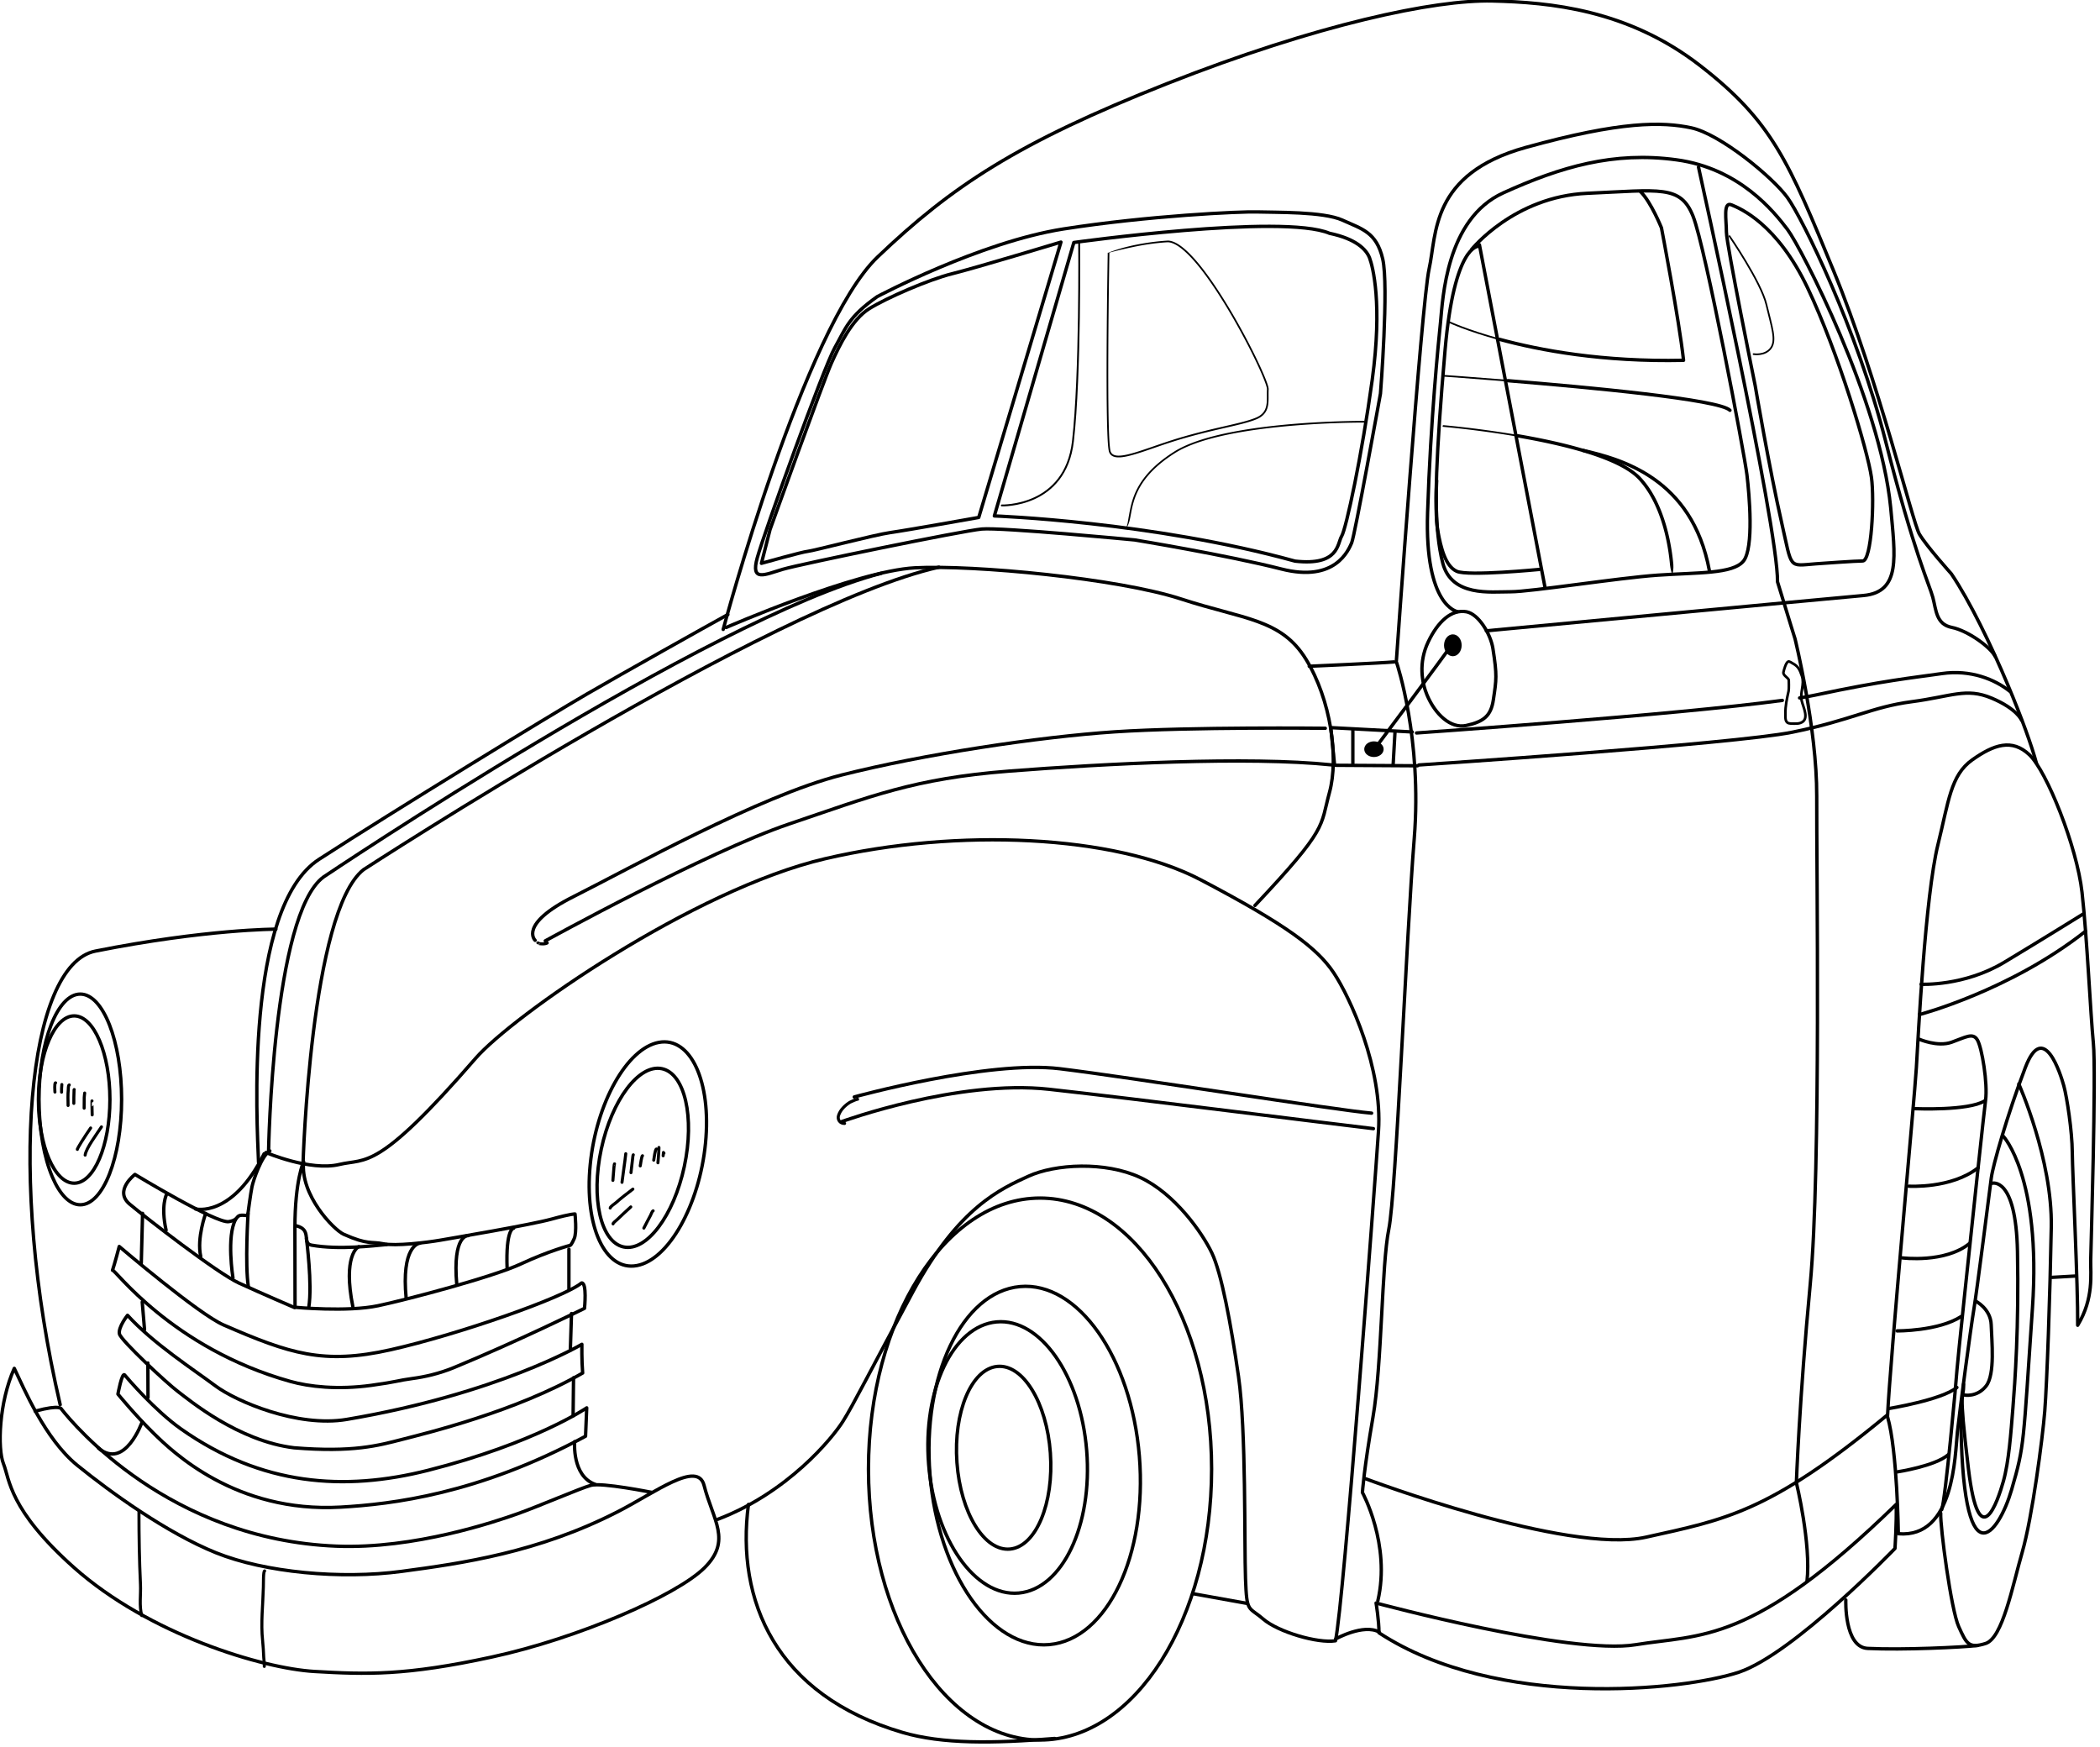 <?xml version="1.0" encoding="UTF-8"?>
<svg clip-rule="evenodd" fill-rule="evenodd" stroke-linecap="round" stroke-linejoin="round" stroke-miterlimit="1.5" version="1.1" viewBox="0 0 600 499.08" xml:space="preserve" xmlns="http://www.w3.org/2000/svg" xmlns:serif="http://www.serif.com/"><path d="m153.67 269.39c0.01-0.019 0.206 0.152 0.226 0.161 0.168 0.084 0.332 0.11 0.516 0.126 0.593 0.058 1.412 0.103 1.941-0.235" fill="none" stroke="#000" stroke-width=".87px"/><path d="m39.7 431.98c0 6.973 0.106 13.815 0.438 20.798 0.135 2.821-0.416 6.116 0.371 8.863" fill="none" stroke="#000" stroke-width=".87px"/><path d="m75.609 448.89c-0.4 0-0.342 3.666-0.364 4.649-0.119 5.026-0.748 10.256-0.213 15.262 0.177 1.638 0.242 3.26 0.326 4.904 0.029 0.542 0.135 1.074 0.152 1.619 6e-3 0.274 0 1.093 0 0.819" fill="none" stroke="#000" stroke-width=".87px"/><path d="m15.881 309.42c-0.387-0.039-0.197 2.379-0.184 2.634" fill="none" stroke="#000" stroke-width=".87px"/><path d="m17.67 309.9c-0.074 0.722-0.097 1.457-0.081 2.183" fill="none" stroke="#000" stroke-width=".87px"/><path d="m19.788 310.02c-0.284-0.029-0.268 1.186-0.277 1.274-0.148 1.531-0.084 3.053-0.061 4.588" fill="none" stroke="#000" stroke-width=".87px"/><path d="m21.2 311.33c-0.065-6e-3 -0.045 0.38-0.048 0.422-0.052 1.18-0.058 2.36-0.058 3.54" fill="none" stroke="#000" stroke-width=".87px"/><path d="m24.195 312.33c0.016-0.152-0.126 1.058-0.132 1.28-0.029 1.019-0.023 2.038-0.023 3.056" fill="none" stroke="#000" stroke-width=".87px"/><path d="m26.285 314.58c-0.039-3e-3 0 1.899 0.055 3.998" fill="none" stroke="#000" stroke-width=".87px"/><path d="m189.7 329.52c-0.158-0.016-0.145-0.3-0.148-0.177-3e-3 0.123-0.016 0.242-0.026 0.364-0.013 0.184-0.032 0.368-0.052 0.551" fill="none" stroke="#000" stroke-width=".87px"/><path d="m188.26 327.92c0.019-0.161 0 0.319-6e-3 0.48-0.013 0.329-0.032 0.658-0.052 0.983-0.055 0.964-0.126 1.921-0.226 2.879" fill="none" stroke="#000" stroke-width=".87px"/><path d="m187.57 328.33c-0.387-0.042-0.719 2.818-0.79 3.182" fill="none" stroke="#000" stroke-width=".87px"/><path d="m183.57 330.25c-0.226-0.023-0.6 2.666-0.642 2.902" fill="none" stroke="#000" stroke-width=".87px"/><path d="m180.94 329.98c-0.097-0.01-0.19 1.077-0.197 1.128-0.158 1.325-0.297 2.65-0.464 3.975" fill="none" stroke="#000" stroke-width=".87px"/><path d="m178.79 329.67c-0.284 2.715-0.754 5.458-1.077 8.179" fill="none" stroke="#000" stroke-width=".87px"/><path d="m175.58 332.57c-0.081-0.01-0.174 1.09-0.181 1.164-0.113 1.183-0.203 2.366-0.284 3.553" fill="none" stroke="#000" stroke-width=".87px"/><path d="m186.61 345.99c-0.309 0.119-0.603 1.045-0.745 1.299-0.677 1.193-1.257 2.431-1.909 3.637" fill="none" stroke="#000" stroke-width=".87px"/><path d="m175.16 349.72c-0.084-0.216 1.074-1.128 1.186-1.241 1.257-1.238 2.586-2.405 3.878-3.608" fill="none" stroke="#000" stroke-width=".87px"/><path d="m174.34 345.19c0.042-0.426 1.341-1.261 1.631-1.518 1.548-1.373 3.195-2.634 4.849-3.882" fill="none" stroke="#000" stroke-width=".87px"/><path d="m22.1 328.44c-0.132-0.013 1.061-1.95 1.173-2.131 0.845-1.351 1.728-2.679 2.628-3.991" fill="none" stroke="#000" stroke-width=".87px"/><path d="m24.328 330.07c0.2-1.896 3.479-6.219 4.659-8.07" fill="none" stroke="#000" stroke-width=".87px"/><path d="m245.03 314.11c0.023-0.161-1.931 0.696-2.192 0.858-1.386 0.87-2.718 2.147-3.243 3.73-0.4 1.203 0.39 2.373 1.715 2.321" fill="none" stroke="#000" stroke-width=".87px"/><g transform="matrix(.322 0 0 .322 -348.5 -191.64)" serif:id="Layer 1"><path d="m1765.6 1065s47.13-131.29 54.42-147.56c7.3-16.271 18.24-38.713 33.39-48.251s53.3-26.09 73.78-31.139c20.48-5.05 96.5-28.054 96.5-28.054l-72.94 244.35s-64.13 11.42-78.33 13.4c-14.21 1.98-68.62 16.28-73.35 16.68s-41.14 10.63-41.14 10.63z" fill="none" stroke="#000" stroke-miterlimit="4" stroke-width="3px"/><path d="m1964.6 1053 70.53-242.65s185.28-25.791 226.86-8.158c23.34 4.864 32.63 14.211 35.53 21.843 2.89 7.633 11.58 40.793 2.37 108.17s-23.16 132.12-27.11 138.7-2.2 26.61-41.36 22.2c-126.93-35.07-266.82-40.1-266.82-40.1z" fill="none" stroke="#000" stroke-miterlimit="4" stroke-width="3px"/><path d="m1860.7 858.37s90.99-48.417 165.44-60.067c74.45-11.651 156.88-15.618 172.15-15.074 15.28 0.544 58.16-0.515 75.26 7.314 17.11 7.828 30.08 10.472 35.64 34.396 5.55 23.924-1.99 119.5-1.99 119.5s-22.81 126.3-25.57 132.47c-2.76 6.18-14.33 35.5-62.45 23.17-48.13-12.32-130.04-25.76-130.04-25.76s-118.4-11.33-135.73-9.7c-17.34 1.62-160.32 30.97-176.43 35.71-16.12 4.74-28.77 11.59-22.76-10.17 6.01-21.75 58.93-168.97 68.74-186.34 9.82-17.373 11.91-27.2 37.74-45.449z" fill="none" stroke="#000" stroke-miterlimit="4" stroke-width="3px"/><path d="m1724 1153.7s71.69-268.24 137.12-330.62c65.44-62.373 123.5-101.2 256.83-153.78 133.32-52.584 237.66-74.529 288.59-73.287s119.88 7.518 184.17 57.27c64.3 49.752 78.86 85.679 118.64 182.41 39.79 96.735 69.86 222.93 76.04 233.44 6.17 10.51 28.32 35.2 28.32 35.2 16.37 24.13 35.24 63.15 50.3 98.95 11.75 27.93 21.18 53.89 25.28 69.29" fill="none" stroke="#000" stroke-miterlimit="4" stroke-width="3px"/><path d="m2321.2 1183.1s22.36-318.93 29.17-349.36c6.82-30.429 0.92-84.178 85.66-107.72s121.37-22.85 146.97-17.416 72.08 43.641 85.29 61.844c13.22 18.203 61.76 116.64 87.13 216.25 25.37 99.614 38.82 127.12 41.88 138.52 3.05 11.41 2.86 23.9 16.86 26.72 13.99 2.81 33.89 17.08 38.27 25.4" fill="none" stroke="#000" stroke-miterlimit="4" stroke-width="3px"/><path d="m2375.5 1137.9s-29.27-4.39-26.49-87.93c2.77-83.542 9.53-149.6 11.51-169.22s4.68-91.327 55.71-114.46c51.04-23.134 97.67-36.899 153.63-29.314 55.95 7.584 86.52 46.012 98.5 61.816 11.98 15.805 82.12 151.04 91.53 246.63 3.97 43.42 9.37 75.22-24.23 78.2-33.61 2.98-334.52 31.32-334.52 31.32" fill="none" stroke="#000" stroke-miterlimit="4" stroke-width="3px"/><path d="m2395 812.31 58.1 303.63" fill="none" stroke="#000" stroke-miterlimit="4" stroke-width="3px"/><path d="m2394.2 813.74s-21.42-2.059-29.66 91.871-9.48 143.37-6.59 159.85c2.88 16.47 7 32.13 16.89 36.66 9.88 4.53 73.33-1.65 73.33-1.65" fill="none" stroke="#000" stroke-miterlimit="4" stroke-width="3px"/><path d="m2388.1 816.47s37.66-46.928 102.61-49.783c64.94-2.855 82.79-7.494 93.85 20.341s45.68 211.62 47.82 229.46c2.14 17.85 6.25 64.95-3.08 76.54-9.33 11.6-40.65 10.08-76.15 12.54-35.49 2.47-112.68 14.78-130.48 14.73s-52.28 4.62-60.19-25.43c-7.91-30.04-5.42-73.14-5.42-73.14" fill="none" stroke="#000" stroke-miterlimit="4" stroke-width="3px"/><path d="m2639.7 937.42s-25.54-125.62-25.54-136.32c0-10.698-3.11-27.263 4.49-24.157 7.59 3.106 40.37 16.565 67.64 73.853 27.26 57.287 53.44 145.17 56.58 168.07 2.73 19.83 0.2 74.49-7.93 74.11-4.78-0.09-37.76 2.23-41.41 2.51-24.78 1.9-20.86 5.17-30.37-36.57-10.83-47.5-23.46-121.5-23.46-121.5z" fill="none" stroke="#000" stroke-miterlimit="4" stroke-width="3px"/><path d="m2766.7 1956.2s-0.8-73.55-9.6-103.93c2.4-51.16 23.99-282.2 25.59-309.38 1.59-27.18 7.92-152.85 19.18-198.26 9.43-38.04 11.19-61.55 30.38-75.14s35.32-19.15 50.75-4.52c15.42 14.63 42.15 81.39 46.7 122.06 4.55 40.66 7.45 107.25 10.05 133.71 2.61 26.46-2.15 181.35-2.35 192.93-0.21 11.57 2.94 33.77-11.56 57.53 0.32-34.94-4.65-134.61-4.79-153.5-0.14-18.88-4.72-48.78-7.5-58.95s-17.98-58.76-34.2-16.16-28.79 87.13-30.15 97.79c-1.37 10.66-12.86 101.3-15.55 117.16-2.68 15.86-12.37 88.32-14.53 108.42s-2.54 94.48-52.42 90.24z" fill="none" stroke="#000" stroke-miterlimit="4" stroke-width="3px"/><path d="m2785.3 1517.4s16.19 7.08 28.66 2.66c12.46-4.42 18.89-8.85 22.91-2.01 4.03 6.83 9.25 38.6 7.24 53.48-0.63 4.63-3.28 28.84-6.66 60.19-7.45 69.25-18.39 173.39-18.67 178.65-0.4 7.64-10.37 116.43-13.59 124.48" fill="none" stroke="#000" stroke-miterlimit="4" stroke-width="3px"/><path d="m2781.6 1579s47.17 2.05 61.73-6.9" fill="none" stroke="#000" stroke-miterlimit="4" stroke-width="3px"/><path d="m2776.1 1647.8s37.74 2.34 61.33-16.29" fill="none" stroke="#000" stroke-miterlimit="4" stroke-width="3px"/><path d="m2770.1 1711.4s38.18 4.94 59.91-12.89" fill="none" stroke="#000" stroke-miterlimit="4" stroke-width="3px"/><path d="m2765.6 1776.2s36.52 0.32 56.9-12.77" fill="none" stroke="#000" stroke-miterlimit="4" stroke-width="3px"/><path d="m2757.8 1845.2s47.55-7.7 60.86-18.79" fill="none" stroke="#000" stroke-miterlimit="4" stroke-width="3px"/><path d="m2765.9 1901.3s33.71-5.12 45.17-15.27" fill="none" stroke="#000" stroke-miterlimit="4" stroke-width="3px"/><path d="m2303.3 2017.7s172.56 46.44 230.28 36.99c57.71-9.44 102.83 0.71 231.24-124.53 0.43 16.33-1.09 39.11-1.09 39.11s-90.05 93.58-138.4 109.78c-48.36 16.2-214.69 33.72-319.46-34.94 0.04-10.88-2.57-26.41-2.57-26.41z" fill="none" stroke="#000" stroke-miterlimit="4" stroke-width="3px"/><path d="m2321.7 1183.7s22.57 67.04 15.48 155.36-16.12 315.25-22.57 346.84c-6.44 31.59-6.07 120.89-14.08 166.96s-9.35 66.76-9.35 66.76 25.3 46.04 13.69 96.07" fill="none" stroke="#000" stroke-miterlimit="4" stroke-width="3px"/><path d="m2294 1907.4s178.73 67.43 248.84 51.85c70.12-15.58 109.25-21.77 213.52-107.96" fill="none" stroke="#000" stroke-miterlimit="4" stroke-width="3px"/><path d="m2786.9 1468.6s38.19 1.96 73.93-19.58c35.75-21.55 69.45-42.52 69.45-42.52" fill="none" stroke="#000" stroke-miterlimit="4" stroke-width="3px"/><path d="m2785.4 1495.5s80.3-21.05 147.38-73.94" fill="none" stroke="#000" stroke-miterlimit="4" stroke-width="3px"/><path d="m2341.3 1274s279.28-18.52 331.37-29.09c52.09-10.56 70.52-22.43 105.84-27.05s48.32-12.69 70.91-3.22 26.6 19.59 26.6 19.59" fill="none" stroke="#000" stroke-miterlimit="4" stroke-width="3px"/><path d="m2679.1 1214.5c5.3-0.84 9.86-1.66 13.57-2.45 60.94-13.03 86.84-15.41 112.61-19.15 25.78-3.74 47.19 5.28 60.24 15.63" fill="none" stroke="#000" stroke-miterlimit="4" stroke-width="3px"/><path d="m2339.2 1245.6s230.75-16.14 324.6-28.91" fill="none" stroke="#000" stroke-miterlimit="4" stroke-width="3px"/><path d="m2589.4 743.43s70.67 318.87 70.11 368.04c10.76 35.38 15.55 50.59 15.55 50.59s19.5 79.43 19.24 139.62c-0.27 60.2 3.9 330.58-5.77 433.17-9.66 102.59-12.29 176.1-12.29 176.1s13.24 54.18 9.4 87.76" fill="none" stroke="#000" stroke-miterlimit="4" stroke-width="3px"/><path d="m1135.7 1841.7c-47.29-203.05-28.82-390.59 31.27-402.54 97.85-19.46 160.12-19.46 160.12-19.46" fill="none" stroke="#000" stroke-miterlimit="4" stroke-width="3px"/><path d="m1311.7 1626.7c-1.31-34.05-12.63-226.01 53.72-269 66.35-42.98 206.16-128.46 237.65-146.68 31.48-18.21 107.44-60.84 125.08-70.51" fill="none" stroke="#000" stroke-miterlimit="4" stroke-width="3px"/><path d="m1318.3 1617.9s39.08 16.82 65.07 10.62c24.2-5.77 33.21 6.99 120.96-94.22 32.34-37.3 192.91-149.7 310.17-177.13 117.26-27.42 257.11-21.24 333.27 18.77s103.32 60.55 117.94 82.48 43.5 84.89 39.74 140.38c-3.77 55.48-30.71 417.65-38.15 452.4-15.87 2.5-50.96-7.89-64.18-19.3-13.21-11.41-14.55-5-15.67-35.85-1.12-30.84 0.64-131.84-6.19-179.28-6.82-47.44-15.18-91.92-23.66-109.73s-32.87-52.72-63.7-67.04-75.21-11.99-99.12-1.04c-23.9 10.95-61.83 27.11-102.27 102.2-40.43 75.09-52.47 99.64-62.1 115.05-9.62 15.4-49.25 63.61-111.21 87.18" fill="none" stroke="#000" stroke-miterlimit="4" stroke-width="3px"/><path d="m1829.4 1590.4s102.99-37.52 183.69-28.61c80.69 8.91 243.39 29.78 287.86 34.94" fill="none" stroke="#000" stroke-miterlimit="4" stroke-width="3px"/><path d="m1840.3 1568.6s118.66-32.81 182.33-25.05c63.68 7.77 246.14 36.92 276.71 39.43" fill="none" stroke="#000" stroke-miterlimit="4" stroke-width="3px"/><path d="m1726.6 1152s115.15-50.18 167.51-52.95 180.26 9.4 236.15 27.64c55.9 18.24 88.65 17.52 110.77 53.38 22.13 35.86 29.34 87.56 20.91 118.33-8.43 30.76-0.74 30.85-66.1 100.27" fill="none" stroke="#000" stroke-miterlimit="4" stroke-width="3px"/><path d="m1566.1 1430.1s143.76-79.18 216.4-103.74c72.65-24.56 110.52-40.3 195.06-46.91 84.55-6.61 212.51-13.22 286.18-5.55" fill="none" stroke="#000" stroke-miterlimit="4" stroke-width="3px"/><path d="m1557.1 1429.6s-15.07-14.1 33.97-38.72c49.04-24.61 165.17-89.53 237.94-107.97s175.33-33.89 242.62-38.34c67.3-4.46 186.6-3.14 186.6-3.14" fill="none" stroke="#000" stroke-miterlimit="4" stroke-width="3px"/><path d="m2335.4 1244.7-72.28-3.84 3.39 33.41 73.54 0.45" fill="none" stroke="#000" stroke-miterlimit="4" stroke-width="3px"/><path d="m2349.5 1164.9c-8.75 18.45-5.47 36.28-1 46.96 7.28 17.37 21.1 30.05 34.73 27.12 15.87-3.42 22.02-8.74 24.14-22.82 2.72-18 3.36-21.63-0.38-45.42-2.06-13.16-12.85-30.74-23.49-32.69-13.1-2.41-25.25 8.39-34 26.85z" fill="none" stroke="#000" stroke-miterlimit="4" stroke-width="3px"/><path d="m2282.7 1243v29.77" fill="none" stroke="#000" stroke-miterlimit="4" stroke-width="3px"/><path d="m2320.1 1244.6-1.65 29.1" fill="none" stroke="#000" stroke-miterlimit="4" stroke-width="3px"/><path d="m2294.3 1260c0-3.02 3.18-5.46 7.11-5.46 3.92 0 7.11 2.44 7.11 5.46 0 3.01-3.19 5.45-7.11 5.45-3.93 0-7.11-2.44-7.11-5.45z" stroke="#000" stroke-miterlimit="4" stroke-width="3px"/><path d="m2302.2 1259.5s63.17-84.33 67.8-91.61" fill="none" stroke="#000" stroke-miterlimit="4" stroke-width="3px"/><path d="m2365.1 1167.8c0-4.53 2.83-8.21 6.32-8.21s6.32 3.68 6.32 8.21-2.83 8.21-6.32 8.21-6.32-3.68-6.32-8.21z" stroke="#000" stroke-miterlimit="4" stroke-width="3px"/><path d="m2244 1186.4s65.07-2.87 75.2-3.85" fill="none" stroke="#000" stroke-miterlimit="4" stroke-width="3px"/><path d="m1116.9 1570.8c0-51.63 16.41-93.48 36.65-93.48s36.65 41.85 36.65 93.48c0 51.64-16.41 93.49-36.65 93.49-9.52 0-18.19-9.26-24.7-24.44-7.34-17.09-11.95-41.7-11.95-69.05z" fill="none" stroke="#000" stroke-miterlimit="4" stroke-width="3px"/><path d="m1116.4 1570.9c0-41 14.2-74.23 31.71-74.23 17.52 0 31.72 33.23 31.72 74.23s-14.2 74.24-31.72 74.24c-17.51 0-31.71-33.24-31.71-74.24z" fill="none" stroke="#000" stroke-miterlimit="4" stroke-width="3px"/><path d="m1615.8 1614.9c9.37-43.68 33.47-75.64 53.81-71.38 20.35 4.26 29.25 43.13 19.88 86.81-9.38 43.69-33.47 75.65-53.82 71.39-20.35-4.27-29.24-43.13-19.87-86.82z" fill="none" stroke="#000" stroke-miterlimit="4" stroke-width="3px"/><path d="m1606 1628.7c5.37-54.69 32.63-103.28 60.88-108.52s46.79 34.86 41.41 89.55c-5.37 54.7-32.63 103.29-60.88 108.52-28.25 5.24-46.79-34.85-41.41-89.55z" fill="none" stroke="#000" stroke-miterlimit="4" stroke-width="3px"/><path d="m1351.2 1627.4s6.59-223.42 53.65-260.49c0 0 360.2-234.63 510.57-268.44" fill="none" stroke="#000" stroke-miterlimit="4" stroke-width="3px"/><path d="m1320.6 1616.9s3.47-210.11 48.74-243.49c0 0 341.08-229.51 495-269.55" fill="none" stroke="#000" stroke-miterlimit="4" stroke-width="3px"/><path d="m1343.6 1755.5s-29.33-12.58-49.1-21.66-82.65-58.04-97.07-70.05c-14.42-12.02 4.6-26.43 4.6-26.43s71.98 43.66 83.2 41.89c11.21-1.77 3.84-7.29 16.82-5.23 0 0 2.65-20.14 3.83-25.75 1.18-5.6 8.48-27.67 15.86-31.8" fill="none" stroke="#000" stroke-miterlimit="4" stroke-width="3px"/><path d="m1351.7 1626s-7.73 16.38-7.73 58.87c0 42.48 0.12 70.38 0.12 70.38s46.35 4.39 73.53-1.35c27.18-5.73 102.56-25.76 127-37.18s43.68-16.46 43.68-16.46 1.13-0.43 3.54-6.04c2.42-5.62 0.68-21.75 0.68-21.75s-2.41-0.52-20.91 4.56c-18.51 5.08-86.78 16.62-98.78 18.71-12.01 2.08-39.74 5.41-50.46 3.17-10.73-2.23-13.49 1.21-35.09-8.44-8.9-3.98-38.78-34.89-35.58-64.47z" fill="none" stroke="#000" stroke-miterlimit="4" stroke-width="3px"/><path d="m1400.7 1701.5s-3.92 1.4-6.44 9.88c-2.31 7.74-3.35 20.96 1.1 43.21" fill="none" stroke="#000" stroke-miterlimit="4" stroke-width="3px"/><path d="m1454.9 1698.4c-1.38 0-16.64 3.05-12.2 49.08" fill="none" stroke="#000" stroke-miterlimit="4" stroke-width="3px"/><path d="m1497.6 1691.7s-13.9-1.12-10.02 43.24" fill="none" stroke="#000" stroke-miterlimit="4" stroke-width="3px"/><path d="m1538.1 1685.1s-7.21-0.28-5.82 36.33" fill="none" stroke="#000" stroke-miterlimit="4" stroke-width="3px"/><path d="m1188.1 1701.3s70.28 59.93 92.51 69.6c58.79 25.57 88.62 35.45 148.28 22.05 59.65-13.41 153.87-46.32 169.43-59.29 4.96-0.41 2.61 22.54 2.61 22.54s-60.02 29.54-115.7 52.5c-13.46 5.56-26.55 8.38-36.89 9.75-13.6 1.81-12.92 2.83-36.47 6.06-30.1 4.13-55.36 1.17-71.79-3.42-105.87-29.58-156.88-101.07-157.96-98.68 1.75-4.97 5.98-21.11 5.98-21.11z" fill="none" stroke="#000" stroke-miterlimit="4" stroke-width="3px"/><path d="m1598.6 1788.1s-74.21 43.95-208.6 66.65c-43.78 7.39-98.35-16.08-116.8-29.93-18.45-13.84-55.15-37.52-77.75-62.46 0 0-8.55 10.71-7.16 16.59 1.33 5.65 41.72 43.39 51.73 50.93 10.01 7.55 53.55 44.04 103.16 50.06 52.22 4.28 74.78-1.99 95.86-7.41 21.07-5.43 100.94-24.69 160.25-58.95-0.92-11.13-0.69-25.48-0.69-25.48z" fill="none" stroke="#000" stroke-miterlimit="4" stroke-width="3px"/><path d="m1291.4 1677.2c-8.32 15.27-2.39 51.96-2.39 51.96" fill="none" stroke="#000" stroke-miterlimit="4" stroke-width="3px"/><path d="m1264.8 1672s-8.04 21.71-4.42 38.06" fill="none" stroke="#000" stroke-miterlimit="4" stroke-width="3px"/><path d="m1230.1 1655.1s-5.31 9.66-0.43 31.76" fill="none" stroke="#000" stroke-miterlimit="4" stroke-width="3px"/><path d="m1602.9 1844.5s-45.98 31.38-140.67 55.4c-74.55 18.91-147.82 13.7-219.27-36.64-23.25-16.38-47.65-45.04-50.04-47.9-2.38-2.86-5.99 16.93-5.99 16.93s15.31 18.72 31.74 34.84c16.43 16.11 72.72 70.8 165.92 65.47 45.12-2.58 121.96-11.46 217.27-62.92z" fill="none" stroke="#000" stroke-miterlimit="4" stroke-width="3px"/><path d="m1302.4 1672.1s-2.83 45.44 0.28 64.95" fill="none" stroke="#000" stroke-miterlimit="4" stroke-width="3px"/><path d="m1255.8 1668s32.45 8.18 60.85-48.99" fill="none" stroke="#000" stroke-miterlimit="4" stroke-width="3px"/><path d="m1345.4 1683c14.19 3.56 4.33 15.55 13.4 17.14 24.8 4.36 54.87 0.44 66.62-0.56" fill="none" stroke="#000" stroke-miterlimit="4" stroke-width="3px"/><path d="m1354.2 1694.2s5.36 40.61 2.09 61.05" fill="none" stroke="#000" stroke-miterlimit="4" stroke-width="3px"/><path d="m1907.5 1904c-7.18-87.73 28.58-162.56 79.88-167.13s98.71 62.84 105.89 150.58c7.18 87.73-28.58 162.56-79.88 167.13s-98.71-62.84-105.89-150.58z" fill="none" stroke="#000" stroke-miterlimit="4" stroke-width="3px"/><path d="m1906.3 1894.8c-5.42-66.44 21.58-123.11 60.3-126.57 38.71-3.47 74.49 47.59 79.91 114.03 5.42 66.45-21.57 123.12-60.29 126.58s-74.5-47.59-79.92-114.04z" fill="none" stroke="#000" stroke-miterlimit="4" stroke-width="3px"/><path d="m1852.9 1898.8c0-132.81 68.16-240.46 152.24-240.46s152.23 107.65 152.23 240.46c0 132.8-68.15 240.46-152.23 240.46s-152.24-107.66-152.24-240.46z" fill="none" stroke="#000" stroke-miterlimit="4" stroke-width="3px"/><path d="m2018.1 2137.9c-54.58 4.54-99.73 4.99-135.01-5.36-112.63-33.03-147.93-117.19-136.69-202.33" fill="none" stroke="#000" stroke-miterlimit="4" stroke-width="3px"/><path d="m1931.4 1893c-3.21-44.74 12.75-82.9 35.65-85.24 22.89-2.33 44.05 32.05 47.25 76.8 3.2 44.74-12.76 82.9-35.65 85.24-22.89 2.33-44.05-32.05-47.25-76.8z" fill="none" stroke="#000" stroke-miterlimit="4" stroke-width="3px"/><path d="m2267.6 2049.5s24.56-13.67 38.42-6.07" fill="none" stroke="#000" stroke-miterlimit="4" stroke-width="3px"/><path d="m1518.8 2065.6c-76.7 16.65-111.27 15.52-157.48 12.84-46.22-2.69-146.81-32.85-213.6-92.42-57.74-51.51-56.87-78.25-62.33-91.87-5.47-13.61-3.95-54.73 9.58-84.69 8.15 16.74 26.98 62.57 56.03 86.13 29.05 23.55 79.28 59.9 122.86 77.47s110.79 23.75 164.77 16.56c53.98-7.2 121.02-16.75 191.65-52.88 33.45-17.12 71.01-45.81 76.73-23.48 7.97 31.17 24.8 48.88 0.39 73.17-24.42 24.3-111.9 62.52-188.6 79.17z" fill="none" stroke="#000" stroke-miterlimit="4" stroke-width="3px"/><path d="m1660.6 1919.5s-44.4-8.91-53.97-6.26c-9.56 2.65-46.18 18.54-65.26 25.3-19.07 6.75-91.37 31.49-160.65 28.69-148.13-5.97-232.99-107.73-243.82-121.54 0 0-0.42-4.52-23.43 1.77" fill="none" stroke="#000" stroke-miterlimit="4" stroke-width="3px"/><path d="m1208.8 1671.9-1.15 44.32" fill="none" stroke="#000" stroke-miterlimit="4" stroke-width="3px"/><path d="m1208.5 1750.6 2.04 24.52" fill="none" stroke="#000" stroke-miterlimit="4" stroke-width="3px"/><path d="m1213.5 1804.7 0.12 30.69" fill="none" stroke="#000" stroke-miterlimit="4" stroke-width="3px"/><path d="m1587.1 1703.7v35.14" fill="none" stroke="#000" stroke-miterlimit="4" stroke-width="3px"/><path d="m1589.4 1760.8-1.04 32.7" fill="none" stroke="#000" stroke-miterlimit="4" stroke-width="3px"/><path d="m1591.2 1817.8-0.39 33.79" fill="none" stroke="#000" stroke-miterlimit="4" stroke-width="3px"/><path d="m1592.2 1874.5s-2.6 30.33 18.1 37.85" fill="none" stroke="#000" stroke-miterlimit="4" stroke-width="3px"/><path d="m1208.4 1857s-15.13 42.95-38.75 23.27" fill="none" stroke="#000" stroke-miterlimit="4" stroke-width="3px"/><path d="m2141.3 2009.5 47.74 8.58" fill="none" stroke="#000" stroke-miterlimit="4" stroke-width="3px"/><path d="m2873.6 1557.1s29.89 66.93 28.82 126.96c-1.08 60.03-3.83 138.77-5.78 163.32-1.96 24.55-11.14 94.41-19.96 125.07-8.82 30.65-17.43 76.39-32.58 81.17-15.16 4.78-17-0.09-23.8-14.92-6.79-14.83-16.55-89.01-15.99-100.7" fill="none" stroke="#000" stroke-miterlimit="4" stroke-width="3px"/><path d="m2859.7 1603.3s33.99 35.75 26.01 152.69c-8.29 121.69-6.91 121.26-18.54 161.28-11.06 38.1-44.46 86.64-45.01-69.84" fill="none" stroke="#000" stroke-miterlimit="4" stroke-width="3px"/><path d="m2903.1 1728.7 21.13-1.2" fill="none" stroke="#000" stroke-miterlimit="4" stroke-width="3px"/><path d="m2720.1 2015s-1.55 41.93 19.39 42.97c31.26 1.55 84.25-1.03 97.44-2.55" fill="none" stroke="#000" stroke-miterlimit="4" stroke-width="3px"/><path d="m2850 1645.2s21.08-6.28 22.42 60.55c1.35 66.84-2.24 116.18-4.03 138.61-1.8 22.43-3.59 47.99-8.53 65.49-4.93 17.49-21.53 66.83-30.95-11.22s-4.06-58.94-4.31-75.12" fill="none" stroke="#000" stroke-miterlimit="4" stroke-width="3px"/><path d="m2835.2 1749.7s13.46 6.73 13.91 21.08c0.45 14.36 3.59 43.96-4.49 54.28-8.07 10.32-19.29 8.07-19.29 8.07" fill="none" stroke="#000" stroke-miterlimit="4" stroke-width="3px"/><path d="m1971.2 1043.7s56.39 1.84 63.14-57.014c6.74-58.851 5.51-175.94 5.51-175.94" fill="none" stroke="#000" stroke-miterlimit="4" stroke-width="1.64px"/><path d="m2118.6 808.64 0.19 5e-3 0.18 9e-3 0.18 0.012 0.19 0.014 0.18 0.017 0.18 0.021 0.19 0.023 0.19 0.026 0.18 0.029 0.19 0.032 0.19 0.034 0.18 0.038 0.19 0.04 0.19 0.043 0.19 0.045 0.19 0.049 0.19 0.051 0.19 0.053 0.19 0.057 0.19 0.059 0.2 0.062 0.19 0.064 0.19 0.067 0.2 0.07 0.19 0.072 0.19 0.074 0.2 0.078 0.19 0.079 0.2 0.083 0.2 0.085 0.19 0.087 0.2 0.09 0.2 0.092 0.2 0.095 0.2 0.097 0.19 0.099 0.2 0.102 0.2 0.105 0.2 0.107 0.21 0.109 0.2 0.111 0.2 0.114 0.2 0.117 0.2 0.118 0.21 0.121 0.2 0.123 0.2 0.126 0.21 0.128 0.2 0.13 0.21 0.132 0.2 0.134 0.21 0.137 0.21 0.139 0.2 0.142 0.21 0.143 0.21 0.146 0.21 0.148 0.21 0.15 0.21 0.152 0.21 0.154 0.21 0.157 0.21 0.158 0.21 0.161 0.21 0.163 0.21 0.165 0.21 0.167 0.22 0.169 0.21 0.171 0.21 0.173 0.22 0.176 0.21 0.177 0.21 0.179 0.22 0.182 0.21 0.183 0.22 0.185 0.22 0.188 0.21 0.189 0.22 0.191 0.22 0.193 0.21 0.195 0.22 0.198 0.22 0.199 0.22 0.201 0.22 0.202 0.22 0.205 0.21 0.207 0.23 0.208 0.21 0.21 0.23 0.213 0.22 0.214 0.22 0.215 0.22 0.218 0.22 0.22 0.22 0.221 0.23 0.223 0.22 0.225 0.22 0.226 0.23 0.228 0.44 0.462 0.23 0.234 0.22 0.235 0.23 0.237 0.22 0.239 0.23 0.24 0.22 0.242 0.23 0.244 0.23 0.245 0.22 0.247 0.23 0.248 0.23 0.251 0.22 0.251 0.23 0.254 0.23 0.255 0.23 0.256 0.22 0.258 0.23 0.26 0.23 0.261 0.23 0.263 0.23 0.264 0.23 0.266 0.46 0.536 0.46 0.542 0.46 0.548 0.23 0.276 0.23 0.278 0.23 0.279 0.23 0.28 0.47 0.565 0.46 0.571 0.47 0.575 0.46 0.582 0.47 0.586 0.46 0.592 0.47 0.596 0.47 0.602 0.46 0.607 0.47 0.611 0.47 0.617 0.47 0.621 0.47 0.625 0.46 0.63 0.47 0.635 0.47 0.639 0.47 0.643 0.47 0.647 0.47 0.651 0.47 0.655 0.47 0.66 0.47 0.663 0.47 0.667 0.47 0.67 0.47 0.674 0.47 0.678 0.47 0.681 0.47 0.684 0.47 0.687 0.47 0.691 0.46 0.694 0.47 0.697 0.47 0.699 0.47 0.703 0.46 0.705 0.47 0.708 0.47 0.71 0.46 0.713 0.47 0.715 0.46 0.718 0.46 0.719 0.47 0.722 0.46 0.724 0.46 0.726 0.46 0.728 0.46 0.73 0.46 0.731 0.46 0.733 0.45 0.735 0.46 0.736 0.45 0.737 0.46 0.739 0.45 0.74 0.45 0.741 0.45 0.742 0.45 0.743 0.9 1.488 0.44 0.746 0.45 0.746 0.44 0.746 0.45 0.747 0.43 0.747 1.32 2.244 0.43 0.748 0.44 0.747 0.86 1.496 0.43 0.747 0.42 0.746 0.43 0.747 1.26 2.235 0.42 0.743 0.41 0.743 0.42 0.741 0.41 0.741 0.41 0.739 0.4 0.738 0.41 0.737 0.4 0.735 0.4 0.734 0.4 0.732 0.4 0.731 0.39 0.728 0.4 0.727 0.39 0.725 0.38 0.723 0.39 0.721 0.38 0.719 0.38 0.716 0.38 0.714 0.38 0.712 0.37 0.709 0.37 0.706 0.37 0.704 0.36 0.701 0.36 0.699 0.36 0.695 0.36 0.692 0.35 0.689 0.35 0.686 0.35 0.682 0.35 0.68 0.34 0.675 0.34 0.673 0.34 0.668 0.33 0.665 0.33 0.661 0.33 0.657 0.32 0.654 0.32 0.649 0.32 0.645 0.31 0.641 0.32 0.636 0.3 0.633 0.31 0.627 0.3 0.624 0.3 0.618 0.29 0.614 0.29 0.609 0.29 0.604 0.28 0.599 0.28 0.594 0.28 0.589 0.27 0.584 0.27 0.578 0.27 0.573 0.26 0.568 0.26 0.561 0.25 0.557 0.25 0.55 0.25 0.545 0.24 0.539 0.24 0.533 0.23 0.527 0.23 0.52 0.23 0.515 0.22 0.508 0.22 0.501 0.22 0.496 0.21 0.488 0.2 0.482 0.2 0.476 0.2 0.468 0.19 0.462 0.19 0.454 0.19 0.448 0.17 0.44 0.18 0.434 0.17 0.426 0.17 0.418 0.16 0.411 0.16 0.404 0.15 0.396 0.15 0.388 0.14 0.381 0.14 0.373 0.13 0.365 0.13 0.356 0.12 0.349 0.12 0.341 0.12 0.333 0.11 0.324 0.1 0.316 0.1 0.308 0.1 0.299 0.09 0.291 0.08 0.282 0.08 0.274 0.07 0.266 0.07 0.256 0.07 0.249 0.06 0.238 0.02 0.118 0.03 0.114 0.03 0.113 0.02 0.11 0.02 0.108 0.02 0.107 0.02 0.104 0.02 0.102 0.01 0.1 0.02 0.098 0.02 0.096 0.01 0.094 0.01 0.093 0.01 0.09 0.01 0.089v0.087l0.01 0.086v0.402l-0.01 0.237-0.02 0.231-0.01 0.231-0.01 0.232v0.232l-0.01 0.232-0.01 0.233v0.233l-0.01 0.233v0.233l-0.01 0.468v3.287l0.01 0.47v0.938l-0.01 0.469v0.467l-0.01 0.234v0.234l-0.01 0.233v0.233l-0.01 0.233-0.03 0.696-0.01 0.231-0.01 0.232-0.01 0.23-0.02 0.231-0.02 0.23-0.02 0.229-0.02 0.23-0.02 0.228-0.02 0.229-0.02 0.228-0.06 0.454-0.06 0.452-0.04 0.225-0.03 0.225-0.08 0.448-0.05 0.223-0.04 0.222-0.15 0.663-0.12 0.438-0.06 0.218-0.06 0.217-0.07 0.216-0.06 0.216-0.08 0.214-0.03 0.108-0.04 0.107-0.08 0.212-0.04 0.107-0.04 0.105-0.04 0.106-0.05 0.106-0.08 0.21-0.05 0.104-0.05 0.105-0.04 0.104-0.05 0.104-0.25 0.515-0.05 0.102-0.06 0.102-0.05 0.101-0.06 0.102-0.06 0.101-0.05 0.1-0.06 0.101-0.12 0.2-0.06 0.099-0.07 0.099-0.06 0.099-0.06 0.098-0.07 0.098-0.06 0.098-0.21 0.291-0.21 0.288-0.08 0.095-0.07 0.095-0.08 0.095-0.07 0.094-0.08 0.093-0.08 0.094-0.08 0.093-0.16 0.184-0.09 0.092-0.16 0.182-0.09 0.091-0.18 0.18-0.18 0.178-0.18 0.176-0.1 0.087-0.09 0.087-0.1 0.087-0.09 0.086-0.1 0.086-0.2 0.17-0.11 0.085-0.1 0.084-0.1 0.083-0.22 0.166-0.1 0.082-0.22 0.162-0.12 0.081-0.22 0.16-0.12 0.079-0.11 0.079-0.24 0.156-0.24 0.154-0.13 0.077-0.12 0.075-0.13 0.076-0.12 0.075-0.26 0.148-0.26 0.146-0.14 0.072-0.13 0.072-0.42 0.213-0.13 0.069-0.15 0.07-0.14 0.068-0.14 0.069-0.15 0.067-0.14 0.068-0.15 0.066-0.15 0.067-0.15 0.065-0.16 0.065-0.15 0.065-0.16 0.064-0.31 0.126-0.31 0.124-0.32 0.124-0.32 0.123-0.32 0.122-0.32 0.121-0.33 0.121-0.34 0.12-0.33 0.119-0.35 0.118-0.34 0.118-0.35 0.117-0.7 0.232-0.36 0.115-0.35 0.115-0.37 0.114-0.36 0.114-0.38 0.113-0.37 0.113-0.38 0.113-0.37 0.112-0.39 0.112-0.39 0.111-0.39 0.112-0.39 0.111-0.4 0.11-0.4 0.111-0.4 0.11-0.41 0.111-0.82 0.22-0.84 0.22-0.42 0.109-0.86 0.22-1.32 0.33-0.89 0.221-0.9 0.221-0.92 0.223-0.94 0.223-0.94 0.225-0.96 0.226-0.98 0.229-0.98 0.23-0.28 0.063-0.73 0.169-1.01 0.235-2.07 0.477-2.13 0.489-2.18 0.503-1.11 0.257-1.12 0.261-1.14 0.266-1.15 0.269-1.17 0.275-1.18 0.279-1.19 0.284-1.2 0.289-1.22 0.295-1.24 0.3-1.25 0.306-1.26 0.313-1.27 0.318-0.64 0.162-0.65 0.163-0.65 0.165-0.65 0.166-0.66 0.169-0.66 0.17-0.66 0.172-0.67 0.173-0.67 0.176-0.67 0.177-0.68 0.179-0.68 0.181-0.68 0.183-0.69 0.185-0.69 0.186-0.7 0.189-0.69 0.191-0.71 0.193-0.7 0.195-0.71 0.197-0.71 0.199-0.71 0.201-0.72 0.203-0.72 0.206-0.73 0.208-0.73 0.21-0.73 0.212-0.74 0.215-0.74 0.217-0.74 0.219-0.74 0.221-1.48 0.446-0.73 0.225-0.74 0.227-0.73 0.227-0.73 0.228-0.73 0.23-0.72 0.23-0.73 0.231-1.44 0.464-0.71 0.233-0.72 0.233-0.71 0.234-0.7 0.234-0.71 0.234-1.4 0.468-0.7 0.235-1.38 0.468-1.38 0.467-1.36 0.465-1.35 0.463-1.34 0.459-1.32 0.456-2.6 0.897-1.28 0.441-1.27 0.434-1.25 0.427-1.23 0.419-0.62 0.207-0.6 0.204-0.61 0.202-0.59 0.2-0.6 0.197-0.59 0.195-0.59 0.192-0.58 0.19-0.57 0.186-0.58 0.184-0.57 0.181-0.56 0.178-0.56 0.175-0.55 0.172-0.56 0.169-0.54 0.165-0.54 0.162-0.54 0.158-0.53 0.155-0.53 0.151-0.52 0.147-0.51 0.144-0.51 0.139-0.51 0.136-0.5 0.131-0.5 0.128-0.49 0.123-0.49 0.118-0.24 0.058-0.24 0.057-0.24 0.055-0.23 0.055-0.24 0.053-0.23 0.052-0.24 0.05-0.69 0.15-0.23 0.04-0.22 0.05-0.23 0.04-0.22 0.04-0.22 0.05-0.22 0.04-0.22 0.03-0.44 0.08-0.21 0.03-0.22 0.03-0.21 0.04-0.63 0.09-0.21 0.02-0.2 0.03-0.2 0.02-0.21 0.02-0.6 0.06-0.19 0.02-0.2 0.02-0.19 0.01-0.2 0.01-0.57 0.03h-0.18l-0.19 0.01h-0.9l-0.18-0.01h-0.17l-0.18-0.01-0.34-0.02-0.17-0.02-0.17-0.01-0.16-0.02-0.17-0.02-0.32-0.04-0.16-0.03-0.16-0.02-0.32-0.06-0.15-0.03-0.3-0.08-0.15-0.03-0.15-0.04-0.15-0.05-0.14-0.04-0.15-0.04-0.28-0.1-0.14-0.06-0.13-0.05-0.14-0.06-0.26-0.12-0.13-0.062-0.13-0.065-0.13-0.068-0.12-0.071-0.13-0.073-0.12-0.075-0.12-0.077-0.11-0.08-0.12-0.082-0.11-0.084-0.12-0.087-0.1-0.089-0.11-0.092-0.11-0.094-0.1-0.096-0.1-0.099-0.1-0.101-0.1-0.104-0.09-0.105-0.09-0.108-0.1-0.111-0.08-0.113-0.09-0.115-0.08-0.117-0.08-0.12-0.08-0.121-0.08-0.124-0.07-0.127-0.07-0.128-0.07-0.131-0.07-0.133-0.06-0.135-0.06-0.137-0.06-0.14-0.06-0.141-0.05-0.144-0.03-0.08-0.03-0.083-0.03-0.086-0.02-0.088-0.03-0.091-0.03-0.093-0.02-0.096-0.03-0.1-0.02-0.102-0.03-0.105-0.02-0.108-0.02-0.111-0.03-0.114-0.02-0.117-0.02-0.12-0.02-0.124-0.05-0.255-0.04-0.267-0.04-0.28-0.05-0.292-0.04-0.305-0.04-0.316-0.04-0.329-0.04-0.341-0.04-0.352-0.03-0.365-0.04-0.376-0.04-0.388-0.03-0.4-0.04-0.411-0.03-0.423-0.04-0.434-0.03-0.445-0.03-0.456-0.04-0.467-0.03-0.479-0.03-0.489-0.03-0.5-0.03-0.51-0.03-0.521-0.03-0.531-0.03-0.542-0.03-0.551-0.03-0.562-0.02-0.572-0.03-0.582-0.03-0.591-0.02-0.601-0.03-0.61-0.02-0.62-0.02-0.629-0.03-0.638-0.02-0.648-0.03-0.656-0.02-0.665-0.02-0.674-0.04-1.373-0.04-1.407-0.04-1.439-0.03-1.472-0.04-1.502-0.03-1.532-0.03-1.56-0.03-1.589-0.03-1.616-0.03-1.643-0.02-1.668-0.02-1.692-0.02-1.715-0.02-1.739-0.01-0.981-0.01-0.779-0.02-1.78-0.02-1.801-0.01-1.82-0.01-1.837-0.01-1.855-0.01-1.871-0.01-1.886-0.01-1.901v-1.914l-0.01-1.927v-1.939l-0.01-1.949v-5.903l0.01-1.983v-3.983l0.01-1.999v-2.002l0.01-2.005 0.01-2.006 0.02-4.014v-2.006l0.03-4.004 0.02-3.988 0.03-3.966 0.03-3.936 0.03-3.898 0.03-3.853 0.04-3.801 0.04-3.742 0.04-3.675 0.03-3.601 0.04-3.519 0.04-3.431 0.04-3.335 0.04-3.231 0.04-3.121 0.04-3.003 0.04-2.878 0.04-2.745 0.04-2.605 0.04-2.457 0.06-4.445 0.06-3.768 0.05-3.032 0.02-1.346 0.02-0.893 0.03-1.861 0.62 0.011v-0.023l0.01-0.022 0.01-0.021 0.01-0.018 0.02-0.016 0.02-0.013 0.02-9e-3 0.06-0.026v-2e-3l0.21-0.078 0.33-0.128 0.45-0.173 0.28-0.103 0.3-0.113 0.33-0.124 0.37-0.133 0.39-0.142 0.42-0.152 0.45-0.16 0.48-0.169 0.5-0.176 0.53-0.184 0.56-0.191 0.59-0.198 0.19-0.064 0.42-0.135 0.64-0.201 0.66-0.207 0.69-0.213 0.71-0.216 0.73-0.222 0.76-0.225 0.39-0.114 0.39-0.115 0.4-0.116 0.41-0.116 0.41-0.118 0.1-0.03 0.32-0.082 0.42-0.112 0.43-0.111 0.43-0.113 0.44-0.112 0.44-0.113 0.45-0.114 0.46-0.113 0.46-0.114 0.46-0.115 0.47-0.114 0.48-0.114 0.47-0.115 0.49-0.115 0.49-0.114 0.49-0.115 0.5-0.114 0.11-0.027 0.39-0.083 0.51-0.108 0.51-0.107 0.52-0.108 0.52-0.106 0.53-0.107 1.06-0.212 0.54-0.105 0.54-0.104 0.55-0.104 1.1-0.206 0.56-0.102 0.56-0.101 0.57-0.1 1.14-0.198 1.16-0.194 0.58-0.096 0.59-0.094 1.18-0.186 0.59-0.091 0.61-0.089 0.6-0.089 0.6-0.087 0.61-0.086 0.62-0.084 0.61-0.083 0.62-0.082 0.62-0.08 0.62-0.078 0.34-0.041 0.29-0.036 0.63-0.075 0.63-0.073 0.64-0.072 0.63-0.07 0.64-0.068 0.64-0.066 0.65-0.064 0.64-0.062 0.65-0.06 0.65-0.059 0.65-0.056 0.66-0.054 0.66-0.052 0.66-0.049 0.66-0.048 0.66-0.045 0.67-0.043 0.17-9e-3 0.18-7e-3 0.18-3e-3 0.18-1e-3zm-0.34 1.498-0.16 3e-3 -0.15 5e-3 -0.16 9e-3 -0.65 0.042-0.66 0.045-0.66 0.047-0.65 0.049-0.65 0.051-0.65 0.054-0.65 0.056-0.64 0.057-0.65 0.06-0.64 0.062-0.64 0.064-0.63 0.065-0.64 0.068-0.63 0.069-0.63 0.071-0.63 0.073-0.62 0.074-0.29 0.036-0.33 0.041-0.62 0.077-0.62 0.08-0.61 0.081-0.61 0.082-0.61 0.084-0.6 0.085-0.61 0.087-0.59 0.087-0.6 0.09-0.59 0.09-0.59 0.091-0.59 0.093-0.58 0.094-0.58 0.095-0.58 0.096-0.57 0.097-0.57 0.098-0.56 0.098-0.57 0.1-0.55 0.1-0.56 0.101-0.55 0.102-0.54 0.103-0.55 0.103-0.54 0.104-0.53 0.104-0.53 0.105-0.53 0.106-0.52 0.105-0.52 0.107-0.51 0.106-1.02 0.214-0.38 0.083-0.12 0.023-0.49 0.101-0.5 0.102-0.49 0.101-0.96 0.204-0.47 0.101-0.94 0.204-0.45 0.102-0.46 0.101-0.45 0.102-0.88 0.202-1.29 0.3-0.31 0.075-0.11 0.023-0.41 0.092-0.41 0.091-0.4 0.091-0.4 0.09-0.39 0.09-0.77 0.178-0.74 0.176-0.72 0.172-0.7 0.169-0.67 0.166-0.65 0.162-0.42 0.108-0.2 0.047-0.59 0.145-0.58 0.14-1.06 0.265-0.48 0.125-0.46 0.119-0.44 0.114-0.4 0.106-0.37 0.1-0.34 0.093-0.31 0.086-0.29 0.078-0.46 0.131-0.21 0.061 0.3 5e-3 -0.03 1.861-0.02 0.892-0.02 1.345-0.05 3.032-0.06 3.767-0.06 4.444-0.04 2.457-0.04 2.605-0.04 2.744-0.04 2.877-0.04 3.002-0.04 3.121-0.04 3.23-0.04 3.335-0.04 3.43-0.04 3.519-0.03 3.6-0.04 3.674-0.04 3.741-0.04 3.801-0.03 3.852-0.03 3.897-0.03 3.935-0.03 3.965-0.02 3.987-0.03 4.003v2.005l-0.01 2.006-0.01 2.007-0.02 4.01v2.001l-0.01 1.998v3.982l-0.01 1.982v5.901l0.01 1.948v1.938l0.01 1.925v1.914l0.01 1.899 0.01 1.886 0.01 1.869 0.01 1.854 0.01 1.837 0.01 1.818 0.02 1.799 0.02 1.78 0.02 1.758 0.02 1.737 0.02 1.714 0.02 1.69 0.02 1.666 0.03 1.641 0.03 1.614 0.03 1.587 0.03 1.559 0.03 1.529 0.04 1.5 0.03 1.468 0.04 1.437 0.04 1.404 0.04 1.37 0.02 0.672 0.02 0.663 0.03 0.655 0.02 0.645 0.02 0.637 0.03 0.627 0.02 0.617 0.03 0.609 0.02 0.598 0.03 0.589 0.03 0.579 0.02 0.569 0.03 0.559 0.03 0.549 0.03 0.539 0.02 0.528 0.04 0.518 0.02 0.507 0.04 0.496 0.03 0.485 0.03 0.474 0.03 0.463 0.03 0.452 0.04 0.441 0.03 0.429 0.04 0.417 0.03 0.405 0.04 0.394 0.03 0.381 0.04 0.37 0.03 0.357 0.04 0.344 0.04 0.332 0.04 0.319 0.04 0.306 0.04 0.293 0.04 0.28 0.04 0.266 0.04 0.253 0.04 0.239 0.02 0.113 0.02 0.111 0.03 0.106 0.02 0.104 0.02 0.099 0.02 0.096 0.02 0.091 0.02 0.088 0.02 0.084 0.02 0.08 0.02 0.076 0.02 0.072 0.02 0.068 0.03 0.063 0.01 0.059 0.02 0.054 0.05 0.116 0.04 0.114 0.05 0.112 0.05 0.109 0.05 0.107 0.05 0.105 0.06 0.102 0.05 0.1 0.06 0.099 0.06 0.096 0.06 0.094 0.06 0.091 0.07 0.09 0.06 0.088 0.07 0.086 0.07 0.084 0.07 0.083 0.07 0.08 0.07 0.079 0.08 0.076 0.07 0.075 0.08 0.074 0.08 0.071 0.08 0.07 0.09 0.068 0.08 0.067 0.09 0.065 0.09 0.063 0.09 0.062 0.1 0.06 0.09 0.059 0.1 0.057 0.09 0.056 0.1 0.054 0.11 0.052 0.1 0.051 0.11 0.049 0.1 0.048 0.12 0.046 0.11 0.045 0.11 0.043 0.12 0.042 0.12 0.04 0.12 0.039 0.12 0.037 0.12 0.035 0.13 0.034 0.12 0.033 0.13 0.031 0.14 0.029 0.13 0.028 0.14 0.026 0.13 0.025 0.14 0.023 0.14 0.021 0.15 0.02 0.14 0.019 0.15 0.017 0.15 0.015 0.15 0.014 0.15 0.013 0.16 0.01 0.15 0.01 0.32 0.014 0.17 4e-3 0.16 4e-3 0.16 1e-3 0.17 1e-3 0.34-4e-3 0.17-5e-3 0.18-5e-3 0.36-0.016 0.17-0.01 0.19-0.012 0.18-0.013 0.19-0.014 0.18-0.016 0.38-0.036 0.19-0.02 0.2-0.022 0.19-0.023 0.2-0.024 0.2-0.025 0.2-0.027 0.4-0.058 0.21-0.031 0.2-0.033 0.21-0.033 0.21-0.035 0.21-0.036 0.21-0.038 0.22-0.038 0.21-0.04 0.44-0.084 0.22-0.044 0.22-0.045 0.22-0.046 0.23-0.047 0.23-0.049 0.22-0.05 0.23-0.051 0.23-0.052 0.24-0.053 0.23-0.054 0.24-0.056 0.23-0.057 0.48-0.116 0.48-0.121 0.49-0.126 0.49-0.129 0.5-0.134 0.51-0.138 0.51-0.141 0.51-0.146 0.52-0.149 0.53-0.153 0.53-0.157 0.54-0.161 0.54-0.163 0.54-0.167 0.55-0.171 0.56-0.174 0.56-0.177 0.56-0.179 0.58-0.183 0.57-0.186 0.58-0.189 0.58-0.191 0.59-0.194 0.59-0.197 0.6-0.199 0.6-0.201 0.61-0.204 0.61-0.206 1.23-0.418 1.25-0.426 1.26-0.434 1.28-0.44 2.6-0.897 1.32-0.456 1.34-0.46 1.35-0.463 1.37-0.466 1.37-0.468 0.7-0.234 0.69-0.235 1.4-0.47 0.71-0.234 0.7-0.235 0.72-0.235 1.42-0.468 0.72-0.234 0.72-0.233 0.73-0.232 0.72-0.232 1.46-0.462 0.73-0.229 1.48-0.456 0.73-0.226 0.75-0.224 0.74-0.224 0.75-0.222 0.74-0.22 0.74-0.218 0.74-0.215 0.73-0.213 0.74-0.211 0.72-0.208 0.73-0.206 0.72-0.204 0.72-0.202 0.71-0.2 0.71-0.198 0.71-0.195 0.7-0.194 0.7-0.191 0.7-0.189 0.69-0.188 0.69-0.185 0.68-0.183 0.69-0.182 0.67-0.18 0.68-0.177 0.67-0.176 0.67-0.174 0.66-0.173 0.67-0.17 0.66-0.169 0.65-0.167 0.65-0.165 0.65-0.164 0.64-0.162 1.28-0.319 1.26-0.313 1.26-0.307 1.23-0.301 1.22-0.295 1.21-0.29 1.2-0.285 1.18-0.279 1.17-0.275 1.15-0.27 1.14-0.266 1.12-0.261 1.12-0.257 2.18-0.503 2.12-0.49 2.07-0.477 1.02-0.234 0.72-0.169 0.28-0.063 0.98-0.23 0.97-0.228 0.96-0.226 0.95-0.224 0.93-0.223 0.91-0.221 0.9-0.221 0.89-0.219 0.88-0.219 0.43-0.11 0.43-0.109 1.26-0.327 0.41-0.109 0.41-0.11 0.82-0.218 0.4-0.109 0.39-0.11 0.4-0.11 0.39-0.109 0.38-0.11 0.38-0.111 0.38-0.11 0.38-0.111 0.37-0.111 0.37-0.112 0.36-0.111 0.36-0.112 0.72-0.226 0.35-0.113 0.35-0.114 0.34-0.115 0.34-0.114 0.34-0.116 0.66-0.232 0.32-0.117 0.33-0.118 0.32-0.119 0.62-0.238 0.62-0.242 0.3-0.122 0.14-0.061 0.15-0.061 0.14-0.061 0.14-0.062 0.15-0.062 0.13-0.063 0.14-0.063 0.14-0.064 0.13-0.064 0.14-0.064 0.13-0.065 0.13-0.066 0.13-0.065 0.13-0.066 0.13-0.067 0.24-0.134 0.13-0.068 0.24-0.136 0.12-0.069 0.11-0.069 0.24-0.14 0.11-0.07 0.22-0.142 0.33-0.216 0.1-0.072 0.11-0.073 0.1-0.074 0.1-0.073 0.1-0.074 0.4-0.3 0.18-0.152 0.1-0.076 0.18-0.154 0.09-0.078 0.08-0.078 0.18-0.156 0.08-0.079 0.09-0.079 0.08-0.079 0.16-0.16 0.24-0.243 0.07-0.081 0.08-0.082 0.14-0.164 0.08-0.083 0.14-0.166 0.14-0.168 0.06-0.084 0.07-0.084 0.06-0.085 0.07-0.085 0.06-0.086 0.07-0.086 0.12-0.172 0.12-0.174 0.05-0.088 0.06-0.087 0.06-0.088 0.05-0.089 0.06-0.088 0.05-0.089 0.06-0.089 0.2-0.36 0.1-0.182 0.04-0.092 0.05-0.091 0.05-0.092 0.04-0.093 0.05-0.092 0.08-0.186 0.04-0.094 0.05-0.094 0.08-0.188 0.03-0.095 0.04-0.095 0.04-0.096 0.04-0.095 0.03-0.096 0.04-0.096 0.04-0.097 0.03-0.097 0.03-0.096 0.07-0.196 0.12-0.394 0.06-0.199 0.06-0.2 0.05-0.201 0.05-0.202 0.05-0.203 0.05-0.204 0.04-0.205 0.08-0.414 0.08-0.418 0.06-0.422 0.06-0.426 0.03-0.214 0.02-0.216 0.03-0.216 0.02-0.217 0.02-0.218 0.04-0.438 0.01-0.221 0.02-0.221 0.01-0.222 0.01-0.223 0.02-0.224 0.01-0.224v-0.225l0.02-0.452v-0.227l0.01-0.228v-0.228l0.01-0.228v-0.46l0.01-0.462v-0.929l-0.01-0.467v-3.308l0.01-0.475v-0.239l0.01-0.239v-0.238l0.01-0.239 0.01-0.238v-0.239l0.02-0.239 0.01-0.239 0.01-0.238 0.01-0.233v-0.309l-0.01-0.063v-0.067l-0.01-0.07-0.01-0.073-0.01-0.076-0.01-0.079-0.02-0.082-0.01-0.085-0.01-0.088-0.02-0.091-0.02-0.094-0.02-0.096-0.02-0.099-0.02-0.102-0.03-0.104-0.02-0.106-0.06-0.223-0.06-0.232-0.06-0.242-0.07-0.251-0.08-0.262-0.08-0.27-0.09-0.28-0.09-0.289-0.09-0.298-0.11-0.308-0.1-0.315-0.11-0.325-0.12-0.334-0.12-0.341-0.13-0.351-0.13-0.358-0.14-0.367-0.14-0.375-0.14-0.383-0.15-0.39-0.16-0.399-0.16-0.406-0.16-0.414-0.17-0.422-0.17-0.429-0.18-0.436-0.19-0.444-0.18-0.451-0.19-0.458-0.2-0.465-0.2-0.472-0.2-0.478-0.21-0.486-0.21-0.492-0.22-0.498-0.22-0.505-0.23-0.512-0.23-0.518-0.23-0.524-0.24-0.53-0.24-0.536-0.24-0.542-0.25-0.548-0.26-0.554-0.25-0.559-0.16-0.341-0.1-0.224-0.27-0.571-0.27-0.576-0.27-0.582-0.27-0.586-0.28-0.592-0.29-0.597-0.28-0.602-0.29-0.607-0.3-0.611-0.29-0.617-0.3-0.621-0.31-0.626-0.3-0.63-0.31-0.634-0.32-0.639-0.31-0.643-0.32-0.648-0.33-0.651-0.32-0.655-0.33-0.659-0.33-0.663-0.34-0.667-0.34-0.671-0.34-0.673-0.34-0.678-0.35-0.681-0.35-0.684-0.35-0.687-0.36-0.69-0.36-0.694-0.36-0.696-0.36-0.699-0.37-0.702-0.37-0.705-0.37-0.707-0.38-0.71-0.37-0.712-0.38-0.715-0.38-0.717-0.39-0.719-0.39-0.721-0.38-0.723-0.39-0.725-0.4-0.727-0.39-0.729-0.8-1.462-0.41-0.734-0.4-0.735-0.41-0.736-0.4-0.737-0.42-0.739-0.82-1.48-0.84-1.484-0.42-0.744-0.42-0.743-0.42-0.745-0.43-0.744-0.42-0.746-0.43-0.745-0.86-1.492-0.44-0.746-0.43-0.746-0.44-0.745-0.44-0.746-0.88-1.49-0.88-1.488-0.45-0.744-0.44-0.742-0.45-0.742-0.45-0.741-0.9-1.478-0.45-0.738-0.45-0.736-0.46-0.735-0.45-0.734-0.46-0.732-0.45-0.731-0.46-0.729-0.46-0.727-0.28-0.441-0.18-0.284-0.46-0.724-0.46-0.721-0.46-0.72-0.46-0.717-0.46-0.715-0.46-0.713-0.47-0.71-0.46-0.708-0.47-0.705-0.46-0.702-0.47-0.7-0.46-0.697-0.47-0.693-0.47-0.691-0.46-0.688-0.47-0.684-0.47-0.682-0.46-0.678-0.47-0.674-0.47-0.671-0.47-0.667-0.46-0.664-0.47-0.659-0.47-0.656-0.46-0.652-0.47-0.648-0.47-0.644-0.47-0.639-0.46-0.635-0.47-0.631-0.47-0.626-0.46-0.622-0.47-0.617-0.46-0.612-0.47-0.608-0.46-0.602-0.47-0.598-0.46-0.592-0.46-0.588-0.46-0.582-0.46-0.576-0.47-0.572-0.46-0.565-0.45-0.561-0.46-0.554-0.23-0.275-0.23-0.274-0.23-0.272-0.46-0.54-0.22-0.267-0.23-0.267-0.23-0.264-0.22-0.263-0.23-0.262-0.23-0.26-0.22-0.258-0.23-0.257-0.23-0.256-0.22-0.253-0.23-0.252-0.22-0.251-0.23-0.249-0.22-0.247-0.22-0.246-0.23-0.244-0.22-0.242-0.22-0.24-0.23-0.239-0.22-0.237-0.22-0.236-0.22-0.234-0.23-0.232-0.22-0.23-0.22-0.228-0.22-0.227-0.22-0.225-0.22-0.223-0.22-0.222-0.22-0.219-0.21-0.218-0.22-0.216-0.22-0.214-0.22-0.212-0.22-0.21-0.21-0.209-0.22-0.206-0.21-0.205-0.22-0.203-0.22-0.2-0.21-0.199-0.21-0.197-0.22-0.195-0.21-0.193-0.21-0.191-0.22-0.189-0.21-0.187-0.21-0.185-0.21-0.183-0.21-0.181-0.21-0.179-0.21-0.177-0.21-0.175-0.21-0.173-0.21-0.171-0.2-0.168-0.21-0.167-0.21-0.164-0.21-0.162-0.2-0.161-0.2-0.158-0.21-0.155-0.2-0.154-0.21-0.151-0.2-0.15-0.2-0.147-0.15-0.106-0.05-0.039-0.21-0.142-0.19-0.141-0.21-0.138-0.19-0.136-0.2-0.133-0.2-0.132-0.2-0.129-0.19-0.127-0.2-0.124-0.2-0.122-0.19-0.12-0.2-0.118-0.19-0.115-0.19-0.113-0.19-0.11-0.2-0.108-0.19-0.106-0.19-0.103-0.19-0.101-0.18-0.099-0.19-0.096-0.19-0.094-0.19-0.091-0.18-0.089-0.19-0.086-0.18-0.084-0.19-0.081-0.18-0.079-0.18-0.077-0.18-0.074-0.18-0.071-0.18-0.069-0.18-0.067-0.18-0.064-0.18-0.061-0.17-0.059-0.18-0.056-0.17-0.054-0.17-0.051-0.18-0.049-0.17-0.046-0.17-0.044-0.17-0.041-0.17-0.038-0.17-0.036-0.17-0.034-0.16-0.03-0.17-0.029-0.16-0.025-0.17-0.023-0.16-0.021-0.16-0.017-0.16-0.016-0.16-0.012-0.16-0.01-0.16-8e-3 -0.16-4e-3 -0.16-3e-3z"/><path d="m2368 880.88s15.69 7.447 44.8 15.388" fill="none" stroke="#000" stroke-miterlimit="4" stroke-width="1.5px"/><path d="m2412.8 896.27c35.67 9.731 91.5 20.205 163.33 18.627-3.99-36.264-19.6-117.54-19.6-117.54s-9.38-23.274-18.59-32.14" fill="none" stroke="#000" stroke-miterlimit="4" stroke-width="3px"/><path d="m2616.9 804.71s27.92 40.57 32.72 60.636c4.8 20.067 9.16 31.846 3.92 38.825-5.23 6.98-15.26 5.235-15.26 5.235" fill="none" stroke="#000" stroke-miterlimit="4" stroke-width="1.5px"/><path d="m2363.2 972.47 0.75 0.066 0.55 0.05 0.67 0.062 0.78 0.073 0.89 0.085 1 0.097 1.1 0.109 1.2 0.12 1.3 0.133 1.4 0.145 1.48 0.158 0.78 0.083 0.8 0.087 0.82 0.09 0.84 0.093 0.87 0.096 0.88 0.1 0.9 0.102 0.93 0.106 0.94 0.109 0.97 0.112 0.98 0.116 1 0.119 1.02 0.122 1.04 0.126 1.05 0.129 1.07 0.132 1.09 0.136 1.1 0.139 1.13 0.142 1.13 0.146 1.16 0.15 1.16 0.152 1.18 0.157 1.2 0.159 1.21 0.163 1.22 0.167 1.24 0.17 1.25 0.174 1.26 0.177 1.28 0.181 1.28 0.185 1.3 0.188 1.31 0.191 1.32 0.196 1.33 0.199 1.34 0.202 0.93 0.141 0.93 0.143 0.93 0.145 0.94 0.146 0.94 0.149 0.95 0.15 0.95 0.151 0.96 0.154 0.95 0.155 0.97 0.157 0.96 0.159 0.97 0.16 0.97 0.162 0.37 0.062 0.6 0.167 0.33 0.093 0.61 0.272 0.17 0.076 0.74 0.433 0.01 5e-3 0.11 0.152-0.15 0.107-0.01 2e-3 -0.85 0.161-0.18 0.015-0.67 0.055-0.34-0.021-0.62-0.037-0.37-0.062-0.97-0.162-0.96-0.16-0.02-3e-3 -0.95-0.156-0.96-0.157-0.9-0.147-0.05-8e-3 -0.96-0.153-0.95-0.151-0.94-0.15-0.94-0.148-0.94-0.146-0.93-0.144-0.93-0.143-0.26-0.039-0.66-0.102-1.34-0.202-1.33-0.199-1.32-0.195-1.31-0.191-1.29-0.188-0.93-0.132-0.36-0.052-1.27-0.18-1.26-0.177-1.25-0.174-1.23-0.17-1.22-0.166-1.21-0.163-1.17-0.156-0.02-4e-3 -1.18-0.156-1.17-0.152-1.15-0.149-1.13-0.146-1.12-0.142-1.11-0.139-1.08-0.135-1.07-0.132-1.06-0.129-1.03-0.125-1.02-0.123-1-0.118-0.98-0.116-0.96-0.112-0.94-0.109-0.93-0.106-0.9-0.102-0.88-0.099-0.86-0.096-0.84-0.093-0.82-0.09-0.8-0.086-0.78-0.083-1.48-0.158-1.39-0.145-1.3-0.132-1.2-0.121-1.1-0.108-0.99-0.097-0.89-0.084-0.78-0.073-0.66-0.062-0.55-0.05-0.68-0.06-0.07-6e-3 -0.25-0.022-0.69-0.811 0.81-0.683z"/><path d="m2429.1 980.39 0.98 0.169 0.99 0.171 0.98 0.173 0.99 0.174 0.99 0.176 1 0.179 0.99 0.18 1 0.181 1 0.184 1 0.185 1 0.188 1.01 0.189 1 0.191 1.01 0.193 1.01 0.195 1.01 0.196 1.01 0.199 1.01 0.2 1.01 0.203 2.03 0.41 1.01 0.208 1.01 0.21 1.02 0.212 1.01 0.213 1.01 0.216 1.02 0.218 1.01 0.219 1.01 0.222 1.02 0.223 1.01 0.225 1.01 0.228 1.01 0.229 1.01 0.231 1.01 0.233 1.01 0.236 1 0.237 1.01 0.239 1 0.241 1 0.243 1 0.245 1 0.247 1 0.25 0.99 0.251 0.99 0.253 0.99 0.255 0.99 0.257 0.99 0.26 0.98 0.261 0.98 0.264 0.97 0.265 0.98 0.268 0.97 0.269 0.97 0.272 0.96 0.274 0.96 0.275 0.96 0.278 0.48 0.14 0.47 0.14 0.48 0.141 0.47 0.142 0.48 0.141 1.41 0.429 0.47 0.144 1.41 0.435 0.46 0.147 0.46 0.146 0.47 0.147 0.92 0.296 0.92 0.298 0.46 0.15 0.45 0.151 0.46 0.151 0.45 0.151 0.46 0.152 0.9 0.306 0.9 0.308 0.44 0.155 0.45 0.155 0.88 0.312 0.44 0.157 0.88 0.316 0.88 0.318 0.86 0.32 0.44 0.161 0.42 0.161 0.43 0.162 0.86 0.326 0.42 0.164 0.42 0.161 0.43 0.17 0.41 0.16 0.84 0.34 0.41 0.16 0.42 0.17 1.23 0.51 0.4 0.17 0.41 0.17 1.2 0.51 0.4 0.18 0.4 0.17 0.39 0.17 0.39 0.18 0.4 0.17 0.39 0.18 0.38 0.17 0.39 0.18 0.38 0.18 0.39 0.18 0.38 0.18 0.37 0.17 0.38 0.19 0.37 0.18 0.38 0.18 0.74 0.36 0.36 0.18 0.37 0.19 0.36 0.18 0.36 0.19 0.36 0.18 0.36 0.19 0.35 0.18 0.36 0.19 0.35 0.19 0.34 0.19 0.7 0.38 1.02 0.57 0.33 0.19 0.34 0.19 0.33 0.2 0.33 0.19 0.32 0.2 0.33 0.19 0.32 0.2 0.32 0.19 0.64 0.4 1.24 0.8 0.6 0.4 0.3 0.21 0.3 0.2 0.29 0.2 0.3 0.21 0.29 0.2 0.28 0.21 0.29 0.21 0.28 0.2 0.56 0.42 0.27 0.21 0.28 0.21 0.27 0.21 0.26 0.21 0.27 0.22 0.52 0.42 0.26 0.22 0.25 0.21 0.26 0.22 0.25 0.22 0.24 0.21 0.25 0.22 0.24 0.22 0.23 0.22 0.24 0.22 0.23 0.23 0.24 0.22 0.22 0.22 0.23 0.22 0.22 0.23 0.22 0.22 0.21 0.23 0.22 0.23 0.16 0.18 0.34 0.36 0.16 0.18 0.17 0.18 0.16 0.19 0.17 0.18 0.16 0.18 0.16 0.19 0.16 0.18 0.32 0.38 0.16 0.18 0.32 0.38 0.16 0.18 0.15 0.19 0.32 0.38 0.15 0.19 0.16 0.19 0.15 0.19 0.15 0.2 0.16 0.19 0.3 0.38 0.15 0.2 0.15 0.19 0.6 0.78 0.29 0.39 0.29 0.4 0.29 0.39 0.29 0.4 0.84 1.2 0.28 0.41 0.28 0.4 0.81 1.23 0.26 0.41 0.27 0.42 0.52 0.82 0.25 0.42 0.26 0.42 0.75 1.26 0.24 0.42 0.25 0.43 0.24 0.43 0.24 0.42 0.23 0.43 0.24 0.43 0.92 1.72 0.22 0.43 0.22 0.44 0.22 0.43 0.22 0.44 0.22 0.43 1.05 2.2 1 2.2 0.19 0.45 0.38 0.88 0.19 0.45 0.19 0.44 0.18 0.45 0.36 0.88 0.36 0.9 0.18 0.44 0.17 0.45 0.17 0.44 0.34 0.9 0.17 0.44 0.16 0.45 0.16 0.44 0.32 0.9 0.16 0.44 0.16 0.45 0.15 0.45 0.15 0.44 0.15 0.45 0.3 0.88 0.14 0.45 0.15 0.44 0.14 0.45 0.28 0.88 0.14 0.45 0.26 0.88 0.14 0.44 0.39 1.32 0.12 0.44 0.13 0.44 0.12 0.43 0.24 0.88 0.12 0.43 0.12 0.44 0.11 0.43 0.12 0.43 0.55 2.15 0.1 0.42 0.1 0.43 0.11 0.43 0.3 1.26 0.09 0.42 0.1 0.42 0.09 0.42 0.1 0.41 0.09 0.42 0.27 1.23 0.08 0.41 0.09 0.41 0.08 0.41 0.08 0.4 0.09 0.4 0.08 0.41 0.07 0.4 0.08 0.4 0.08 0.39 0.07 0.4 0.08 0.39 0.28 1.56 0.21 1.14 0.06 0.38 0.13 0.75 0.12 0.75 0.12 0.73 0.11 0.73 0.11 0.72 0.11 0.7 0.1 0.7 0.1 0.69 0.18 1.36 0.09 0.65 0.08 0.66 0.16 1.26 0.07 0.62 0.07 0.61 0.07 0.59 0.06 0.59 0.06 0.57 0.06 0.56 0.1 1.08 0.05 0.52 0.04 0.41v0.1l0.01 0.5 0.01 0.48 0.01 0.47v0.9l0.01 0.43v0.12l-0.03 0.29-0.04 0.4-0.03 0.39-0.04 0.37-0.04 0.35-0.03 0.34-0.03 0.32-0.02 0.18-0.02 0.12-0.11 0.56-0.09 0.49-0.08 0.42-0.08 0.34-0.05 0.28-0.04 0.19-0.03 0.14-0.01 0.02-0.25 0.28-0.27-0.26-0.01-0.03-0.04-0.13-0.05-0.19-0.07-0.27-0.1-0.33-0.11-0.41-0.14-0.47-0.16-0.54-0.04-0.12-0.03-0.17-0.07-0.31-0.07-0.33-0.08-0.34-0.09-0.36-0.08-0.37-0.09-0.38-0.07-0.28-0.02-0.12-0.06-0.42-0.06-0.43-0.06-0.44-0.08-0.46-0.07-0.47-0.07-0.48-0.02-0.11-0.04-0.39-0.04-0.52-0.05-0.52-0.06-0.54-0.05-0.55-0.06-0.56-0.06-0.58-0.14-1.18-0.07-0.61-0.08-0.62-0.07-0.63-0.07-0.52-0.02-0.12-0.08-0.65-0.09-0.66-0.09-0.67-0.1-0.68-0.1-0.69-0.1-0.7-0.11-0.7-0.11-0.72-0.12-0.72-0.12-0.73-0.13-0.74-0.06-0.38-0.07-0.37-0.03-0.2-0.03-0.18-0.28-1.52-0.07-0.39-0.07-0.38-0.08-0.39-0.07-0.39-0.08-0.39-0.08-0.4-0.08-0.39-0.32-1.6-0.09-0.4-0.09-0.41-0.08-0.4-0.18-0.82-0.09-0.4-0.1-0.41-0.09-0.42-0.1-0.41-0.09-0.41-0.1-0.42-0.1-0.41-0.2-0.84-0.11-0.42-0.1-0.42-0.33-1.26-0.11-0.43-0.11-0.42-0.11-0.43-0.12-0.42-0.11-0.43-0.48-1.72-0.13-0.43-0.12-0.43-0.39-1.29-0.13-0.44-0.13-0.43-0.07-0.21-0.07-0.22-0.13-0.44-0.14-0.43-0.14-0.44-0.14-0.43-0.14-0.44-0.15-0.43-0.14-0.44-0.15-0.43-0.3-0.88-0.15-0.43-0.15-0.44-0.16-0.44-0.16-0.43-0.16-0.44-0.16-0.43-0.32-0.88-0.17-0.43-0.17-0.44-0.17-0.43-0.34-0.88-0.18-0.43-0.17-0.44-0.36-0.86-0.18-0.44-0.19-0.43-0.18-0.43-0.19-0.44-0.57-1.29-0.4-0.86-0.19-0.43-0.2-0.43-0.21-0.42-0.2-0.43-0.21-0.43-0.2-0.42-0.21-0.43-0.22-0.42-0.21-0.42-0.22-0.42-0.21-0.42-0.22-0.42-0.23-0.42-0.22-0.42-0.23-0.42-0.22-0.41-0.23-0.42-0.2-0.34-0.03-0.07-0.24-0.41-0.23-0.42-0.24-0.4-0.24-0.41-0.25-0.41-0.24-0.41-0.25-0.4-0.24-0.41-0.25-0.4-0.26-0.4-0.25-0.4-0.26-0.4-0.26-0.39-0.26-0.4-0.26-0.39-0.27-0.39-0.26-0.39-0.28-0.39-0.27-0.39-0.27-0.38-0.28-0.39-0.56-0.76-0.28-0.37-0.28-0.38-0.29-0.38-0.15-0.18-0.14-0.19-0.15-0.18-0.14-0.19-0.15-0.18-0.15-0.19-0.3-0.36-0.15-0.19-0.14-0.18-0.3-0.36-0.16-0.18-0.45-0.54-0.16-0.18-0.15-0.18-0.16-0.17-0.15-0.18-0.16-0.18-0.15-0.17-0.16-0.18-0.16-0.17-0.16-0.18-0.16-0.17-0.16-0.18-0.16-0.17-0.19-0.21-0.2-0.2-0.2-0.21-0.42-0.42-0.21-0.2-0.21-0.21-0.22-0.2-0.44-0.42-0.22-0.2-0.23-0.2-0.23-0.21-0.24-0.2-0.23-0.2-0.24-0.2-0.24-0.21-0.25-0.2-0.24-0.2-0.25-0.2-0.26-0.2-0.25-0.2-0.78-0.6-0.27-0.19-0.27-0.2-0.2-0.14-0.07-0.06-0.27-0.19-0.28-0.2-0.28-0.19-0.28-0.2-0.28-0.19-0.29-0.2-0.58-0.38-0.3-0.2-0.29-0.19-0.6-0.38-0.31-0.19-0.3-0.19-0.62-0.38-0.32-0.19-0.31-0.19-0.32-0.19-0.32-0.18-0.32-0.19-0.33-0.18-0.33-0.19-0.33-0.18-0.33-0.19-0.33-0.18-0.34-0.19-1.36-0.72-0.35-0.19-0.7-0.36-0.35-0.17-1.44-0.72-0.36-0.17-0.74-0.36-0.37-0.17-0.37-0.18-0.37-0.17-0.38-0.17-0.37-0.18-0.76-0.34-0.39-0.17-0.38-0.17-1.95-0.85-0.8-0.34-0.4-0.16-0.8-0.34-0.41-0.16-0.4-0.17-0.82-0.32-0.41-0.17-0.41-0.16-0.42-0.16-0.41-0.16-0.42-0.17-1.26-0.48-0.43-0.15-0.42-0.16-0.86-0.32-0.43-0.15-0.86-0.32-0.43-0.15-0.44-0.16-0.44-0.15-0.43-0.16-0.88-0.3-0.45-0.155-0.44-0.152-0.44-0.151-0.45-0.151-0.9-0.3-0.45-0.149-0.45-0.148-0.45-0.149-0.45-0.147-0.92-0.294-0.45-0.146-0.46-0.146-0.92-0.29-0.46-0.144-0.47-0.143-0.92-0.286-0.47-0.142-1.41-0.423-0.46-0.14-0.48-0.139-0.94-0.278-0.95-0.275-0.95-0.274-0.96-0.271-0.96-0.269-0.96-0.268-0.97-0.265-0.97-0.263-0.97-0.262-0.68-0.181-0.29-0.078-0.98-0.257-0.98-0.256-0.98-0.253-0.99-0.252-0.98-0.249-0.99-0.247-0.99-0.246-1-0.243-0.99-0.242-1-0.239-1-0.238-1-0.236-1-0.233-1-0.232-1.01-0.23-1-0.228-1-0.226-1.01-0.224-1.01-0.222-1.01-0.22-1-0.219-1.01-0.216-1.01-0.215-1.01-0.212-1.01-0.211-1.01-0.209-1.01-0.207-1-0.205-1.01-0.203-1.01-0.201-1-0.2-1.01-0.197-1-0.196-1.01-0.194-1-0.192-1-0.19-1-0.189-1-0.186-1-0.185-0.99-0.183-0.99-0.181-0.99-0.179-0.99-0.177-0.99-0.176-0.99-0.174-0.98-0.172-0.95-0.165-0.03-5e-3 -0.97-0.168-0.01-2e-3 -0.97-0.613-0.25-1.109v-0.019l0.62-0.96 1.1-0.256z"/><path d="m2487.1 994.88c32.31 7.519 96.7 23.939 111.97 106.8" fill="none" stroke="#000" stroke-miterlimit="4" stroke-width="3px"/><path d="m2363.8 928.66s23.59 1.636 56.4 4.311" fill="none" stroke="#000" stroke-miterlimit="4" stroke-width="1.5px"/><path d="m2420.2 932.98c71.82 5.857 187.8 16.698 197.09 26.274" fill="none" stroke="#000" stroke-miterlimit="4" stroke-width="3px"/><path d="m2292.4 968.64 0.36 1e-3 0.75 0.753-0.75 0.747-0.36-1e-3 -0.44-1e-3h-0.6l-0.77 2e-3 -0.93 4e-3 -1.08 8e-3 -1.23 0.01-0.67 7e-3 -0.7 8e-3 -0.74 9e-3 -0.78 0.011-0.81 0.012-0.84 0.014-0.87 0.015-0.91 0.017-0.93 0.018-0.97 0.02-1 0.023-1.03 0.024-1.05 0.026-1.09 0.029-1.11 0.03-1.14 0.033-1.17 0.036-1.19 0.038-1.22 0.04-1.25 0.043-1.27 0.046-1.29 0.049-1.31 0.052-1.34 0.055-1.36 0.057-1.39 0.061-1.4 0.065-1.42 0.067-1.44 0.071-1.47 0.075-1.48 0.078-1.49 0.081-1.52 0.086-1.53 0.089-0.77 0.046-0.78 0.047-0.78 0.049-0.79 0.049-0.78 0.05-0.79 0.051-0.8 0.052-1.6 0.108-0.81 0.055-0.81 0.057-1.62 0.116-0.82 0.06-0.82 0.061-0.83 0.062-1.66 0.128-0.83 0.066-0.65 0.051-0.19 0.015-0.83 0.068-0.84 0.07-0.85 0.07-0.84 0.071-0.85 0.073-0.85 0.074-0.85 0.076-0.86 0.076-0.85 0.078-0.86 0.079-0.86 0.081-0.86 0.082-0.87 0.083-0.86 0.084-0.87 0.086-0.87 0.087-0.87 0.088-0.87 0.09-0.87 0.091-0.88 0.093-0.87 0.094-0.88 0.095-0.87 0.097-0.88 0.098-0.88 0.1-0.88 0.101-0.88 0.103-0.88 0.104-0.88 0.105-0.88 0.107-0.89 0.109-0.88 0.11-0.88 0.112-0.88 0.113-0.89 0.114-0.88 0.117-0.88 0.118-0.89 0.119-0.88 0.121-0.88 0.122-0.88 0.125-0.89 0.125-0.88 0.128-0.88 0.129-0.88 0.131-0.88 0.132-0.87 0.134-0.88 0.136-0.88 0.137-0.87 0.139-0.88 0.141-0.87 0.143-0.88 0.144-0.87 0.146-0.87 0.148-0.87 0.149-0.86 0.151-0.87 0.154-0.86 0.154-0.86 0.157-0.86 0.159-0.86 0.16-0.86 0.162-0.85 0.164-0.86 0.166-0.85 0.168-0.84 0.169-0.85 0.172-0.84 0.173-0.84 0.175-0.84 0.178-0.84 0.179-0.83 0.181-0.83 0.183-0.83 0.185-0.82 0.187-0.82 0.189-0.82 0.191-0.81 0.193-0.82 0.194-0.79 0.193-0.02 4e-3 -0.8 0.199-0.8 0.201-0.8 0.203-0.8 0.205-0.79 0.208-0.79 0.209-0.39 0.105-0.39 0.106-0.39 0.107-0.39 0.106-0.78 0.216-0.38 0.109-0.39 0.109-0.38 0.109-0.39 0.11-0.76 0.222-0.76 0.224-0.76 0.226-0.37 0.114-0.38 0.115-0.74 0.23-0.37 0.116-0.74 0.234-0.74 0.236-0.36 0.119-0.37 0.119-0.36 0.12-0.36 0.121-0.37 0.121-0.36 0.121-0.35 0.122-0.72 0.246-0.35 0.124-0.35 0.125-0.36 0.125-0.35 0.125-0.35 0.126-0.34 0.127-0.35 0.127-0.35 0.128-0.34 0.128-0.35 0.129-1.02 0.39-0.33 0.131-0.34 0.132-0.33 0.133-0.34 0.133-0.33 0.133-0.33 0.134-0.66 0.27-0.32 0.136-0.33 0.136-0.32 0.137-0.64 0.276-0.64 0.278-0.31 0.14-0.32 0.141-0.31 0.141-0.62 0.284-0.31 0.143-0.3 0.144-0.31 0.144-0.3 0.144-0.9 0.438-0.3 0.147-0.29 0.148-0.3 0.148-0.29 0.149-0.58 0.3-0.03 0.016-0.25 0.135-0.29 0.151-0.56 0.304-0.28 0.154-0.28 0.153-0.28 0.155-0.54 0.31-0.28 0.156-0.26 0.157-0.54 0.316-0.26 0.158-0.26 0.16-0.27 0.16-0.25 0.16-0.26 0.161-1.02 0.65-1.5 0.975-0.49 0.325-0.48 0.325-0.96 0.648-0.47 0.33-0.92 0.64-0.46 0.33-0.46 0.32-0.44 0.32-0.45 0.33-0.44 0.32-0.43 0.32-0.43 0.33-0.43 0.32-0.42 0.32-0.42 0.33-0.42 0.32-0.41 0.32-0.8 0.64-0.4 0.33-0.4 0.32-0.39 0.32-1.14 0.96-1.11 0.96-0.72 0.64-0.7 0.64-0.35 0.31-0.68 0.64-0.33 0.32-0.33 0.31-0.33 0.32-0.32 0.32-0.32 0.31-0.32 0.32-0.31 0.32-0.31 0.31-0.31 0.32-0.6 0.62-0.29 0.32-0.58 0.62-0.28 0.32-0.29 0.31-0.27 0.31-0.28 0.31-0.27 0.31-0.27 0.32-0.52 0.62-0.26 0.3-0.26 0.31-0.5 0.62-0.24 0.31-0.25 0.31-0.23 0.3-0.24 0.31-0.23 0.31-0.23 0.3-0.23 0.31-0.22 0.3-0.23 0.3-0.21 0.31-0.22 0.3-0.21 0.3-0.21 0.31-0.21 0.3-0.8 1.2-0.38 0.6-0.19 0.29-0.19 0.3-0.36 0.6-0.18 0.29-0.17 0.3-0.17 0.29-0.17 0.3-0.34 0.58-0.16 0.29-0.16 0.3-0.16 0.29-0.3 0.58-0.16 0.29-0.14 0.29-0.15 0.28-0.15 0.29-0.28 0.58-0.13 0.28-0.14 0.29-0.26 0.56-0.13 0.29-0.13 0.28-0.12 0.28-0.13 0.28-0.24 0.56-0.11 0.28-0.12 0.28-0.11 0.28-0.08 0.19-0.04 0.08-0.11 0.28-0.1 0.28-0.11 0.27-0.1 0.28-0.11 0.27-0.2 0.54-0.09 0.27-0.1 0.27-0.09 0.27-0.1 0.27-0.27 0.81-0.08 0.26-0.09 0.27-0.08 0.26-0.08 0.27-0.32 1.04-0.07 0.26-0.08 0.26-0.07 0.26-0.07 0.25-0.14 0.52-0.07 0.25-0.06 0.25-0.07 0.26-0.06 0.25-0.07 0.25-0.24 1-0.12 0.49v0.03l-0.11 0.46-0.11 0.49-0.2 0.96-0.2 0.94-0.09 0.47-0.27 1.38-0.16 0.9-0.09 0.44-0.16 0.88-0.15 0.86-0.16 0.84-0.03 0.17-0.05 0.25-0.09 0.4-0.09 0.41-0.08 0.4-0.09 0.39-0.09 0.4-0.18 0.76-0.1 0.38-0.05 0.2-0.05 0.17-0.11 0.37-0.05 0.18-0.06 0.18-0.05 0.17-0.12 0.36-0.18 0.51-0.05 0.17-0.06 0.17-0.07 0.17-0.06 0.17-0.06 0.16-0.06 0.17-0.05 0.11-0.02 0.05-0.07 0.16-0.06 0.15-0.08 0.16-0.07 0.15-0.07 0.16-0.07 0.15-0.08 0.15-0.07 0.15-0.08 0.14-0.07 0.15-0.48 0.84-0.08 0.13-0.09 0.13-0.07 0.1-0.01 0.03-0.18 0.06-0.06-0.18 0.01-0.03 0.05-0.11 0.06-0.15 0.1-0.28 0.05-0.15 0.06-0.15 0.04-0.15 0.1-0.3 0.04-0.15 0.05-0.16 0.04-0.15 0.04-0.16 0.04-0.15 0.16-0.64 0.03-0.17 0.04-0.16 0.04-0.17 0.04-0.16 0.04-0.17 0.03-0.17 0.04-0.17 0.03-0.17 0.04-0.17 0.03-0.17 0.03-0.18 0.04-0.17 0.12-0.72 0.06-0.37 0.03-0.18 0.04-0.19 0.07-0.37 0.06-0.38 0.14-0.78 0.06-0.39 0.07-0.4 0.06-0.41 0.07-0.41 0.04-0.24 0.03-0.17 0.15-0.84 0.16-0.86 0.24-1.32 0.08-0.45 0.27-1.38 0.18-0.94 0.2-0.96 0.1-0.49 0.22-0.98 0.11-0.47v-0.03l0.24-1 0.06-0.26 0.07-0.25 0.06-0.26 0.07-0.26 0.06-0.25 0.28-1.04 0.08-0.27 0.07-0.26 0.08-0.26 0.07-0.27 0.08-0.27 0.08-0.26 0.16-0.54 0.09-0.27 0.08-0.27 0.27-0.81 0.09-0.28 0.09-0.27 0.1-0.28 0.1-0.27 0.09-0.28 0.1-0.28 0.11-0.28 0.1-0.27 0.1-0.28 0.11-0.29 0.33-0.84 0.03-0.08 0.09-0.21 0.11-0.28 0.12-0.29 0.12-0.28 0.12-0.29 0.13-0.29 0.12-0.28 0.39-0.87 0.14-0.29 0.13-0.29 0.14-0.3 0.14-0.29 0.15-0.29 0.14-0.3 0.15-0.29 0.15-0.3 0.15-0.29 0.16-0.3 0.15-0.3 0.16-0.29 0.17-0.3 0.16-0.3 0.17-0.3 0.16-0.3 0.18-0.3 0.17-0.3 0.18-0.3 0.18-0.31 0.36-0.6 0.19-0.31 0.19-0.3 0.19-0.31 0.2-0.3 0.19-0.31 0.2-0.3 0.21-0.31 0.2-0.31 0.42-0.62 0.22-0.31 0.21-0.3 0.23-0.31 0.22-0.31 0.22-0.32 0.23-0.31 0.24-0.31 0.23-0.31 0.24-0.31 0.24-0.32 0.24-0.31 0.25-0.31 0.25-0.32 0.26-0.31 0.25-0.32 0.26-0.31 0.27-0.32 0.26-0.31 0.27-0.32 0.28-0.32 0.27-0.32 0.28-0.31 0.29-0.32 0.28-0.32 0.29-0.32 0.3-0.32 0.29-0.32 0.3-0.32 0.31-0.32 0.3-0.32 0.45-0.45 0.18-0.19 0.64-0.64 0.33-0.32 0.32-0.32 0.34-0.33 0.33-0.32 0.34-0.32 0.35-0.32 0.35-0.33 0.7-0.64 0.36-0.33 0.37-0.32 0.36-0.33 0.37-0.32 0.38-0.33 0.38-0.32 0.38-0.33 0.39-0.32 0.39-0.33 0.39-0.32 0.4-0.33 0.4-0.32 0.82-0.66 0.42-0.32 0.84-0.66 0.43-0.32 0.43-0.33 0.44-0.33 0.44-0.32 1.35-0.99 0.46-0.32 0.46-0.333 0.94-0.656 1.44-0.984 0.49-0.328 0.5-0.328 0.5-0.329 0.5-0.328 0.51-0.328 0.51-0.329 0.52-0.328 0.26-0.165 0.27-0.165 0.26-0.163 0.54-0.326 0.27-0.161 0.28-0.161 0.27-0.16 0.28-0.16 0.28-0.159 0.56-0.316 0.28-0.157 0.58-0.312 0.28-0.154 0.3-0.155 0.26-0.137 0.03-0.016 0.29-0.153 0.3-0.152 0.29-0.152 0.3-0.151 0.6-0.3 0.31-0.149 0.3-0.148 0.31-0.148 0.62-0.294 0.31-0.145 0.31-0.146 0.31-0.144 0.32-0.144 0.64-0.286 0.32-0.142 0.64-0.282 0.33-0.14 0.32-0.14 0.33-0.138 0.33-0.139 0.99-0.411 0.34-0.136 0.33-0.135 1.02-0.402 0.34-0.133 0.35-0.132 0.34-0.131 0.35-0.131 0.34-0.131 0.35-0.129 0.35-0.13 0.7-0.256 0.36-0.128 0.35-0.126 0.36-0.127 0.35-0.125 0.72-0.25 0.36-0.124 0.36-0.123 0.37-0.123 0.36-0.122 0.37-0.122 0.36-0.121 0.74-0.24 0.74-0.238 0.37-0.118 0.38-0.118 0.37-0.117 0.76-0.232 0.37-0.116 0.38-0.115 0.76-0.228 0.39-0.113 0.76-0.224 0.39-0.112 0.38-0.111 1.17-0.33 0.39-0.108 0.39-0.109 0.39-0.107 0.4-0.107 0.39-0.107 0.4-0.106 0.79-0.211 0.79-0.208 0.81-0.207 0.8-0.204 0.81-0.202 0.81-0.2 0.01-5e-3 0.8-0.194 0.82-0.196 0.82-0.194 0.82-0.192 0.83-0.19 0.82-0.187 0.84-0.186 0.83-0.184 0.84-0.182 0.84-0.18 0.84-0.179 0.84-0.176 0.85-0.174 0.85-0.172 0.85-0.171 0.86-0.168 0.85-0.167 0.86-0.164 0.86-0.163 0.86-0.161 0.87-0.159 0.86-0.158 0.87-0.155 0.87-0.154 0.87-0.152 0.87-0.15 0.87-0.148 0.88-0.147 0.87-0.145 0.88-0.143 0.88-0.141 0.88-0.14 1.76-0.274 0.88-0.134 0.88-0.133 0.88-0.131 0.89-0.13 0.88-0.127 0.89-0.127 0.88-0.124 0.89-0.123 0.88-0.121 0.89-0.12 0.88-0.118 0.89-0.117 0.88-0.115 0.89-0.113 0.89-0.112 0.88-0.111 0.89-0.108 0.88-0.108 0.88-0.106 0.89-0.104 0.88-0.103 0.88-0.101 0.88-0.1 0.88-0.099 0.88-0.097 1.76-0.19 0.87-0.092 0.88-0.092 0.87-0.09 0.87-0.089 0.87-0.087 0.87-0.086 0.87-0.084 0.86-0.084 0.87-0.082 1.72-0.16 0.86-0.078 0.85-0.076 0.86-0.076 0.85-0.074 0.85-0.073 0.85-0.072 0.84-0.07 0.85-0.07 0.83-0.068 0.19-0.015 0.65-0.052 0.84-0.065 0.83-0.065 0.83-0.063 0.82-0.063 0.83-0.061 0.82-0.06 0.81-0.059 0.82-0.057 0.81-0.057 0.81-0.055 0.8-0.055 1.6-0.106 0.79-0.051 1.58-0.1 0.78-0.048 0.78-0.047 0.77-0.046 1.53-0.09 1.52-0.085 1.5-0.082 1.49-0.078 1.46-0.075 1.45-0.071 1.42-0.068 1.41-0.064 1.38-0.061 1.37-0.058 1.34-0.055 1.31-0.052 1.3-0.049 1.27-0.046 1.25-0.043 1.22-0.041 1.19-0.038 1.17-0.035 1.15-0.033 1.11-0.031 1.09-0.028 1.06-0.027 1.03-0.024 1-0.022 0.97-0.021 0.93-0.018 0.91-0.017 0.88-0.015 0.84-0.014 0.81-0.012 0.78-0.01 0.74-0.01 0.7-8e-3 0.68-7e-3 1.23-0.01 1.08-8e-3 0.93-4e-3 0.78-2e-3h0.6z"/></g><path d="m511.08 194.41s0.087 2.421-0.055 3.072c-0.477 2.183-0.951 4.227-0.903 6.477 0.019 0.764-0.139 1.928 0.525 2.492 0.5 0.419 1.589 0.306 2.17 0.326 0.535 0.013 1.083-0.026 1.596-0.203 2.724-0.929 0.783-4.449 0.358-6.322-0.542-2.386 0.883-4.73 0.061-7.086-0.603-1.731-0.996-2.744-2.627-3.608-0.274-0.145-0.961-0.671-1.309-0.513-0.638 0.29-1.225 2.434-1.341 3.043-0.184 0.97 1.525 1.589 1.525 2.321z" fill="none" stroke="#000" stroke-width=".745px"/></svg>
